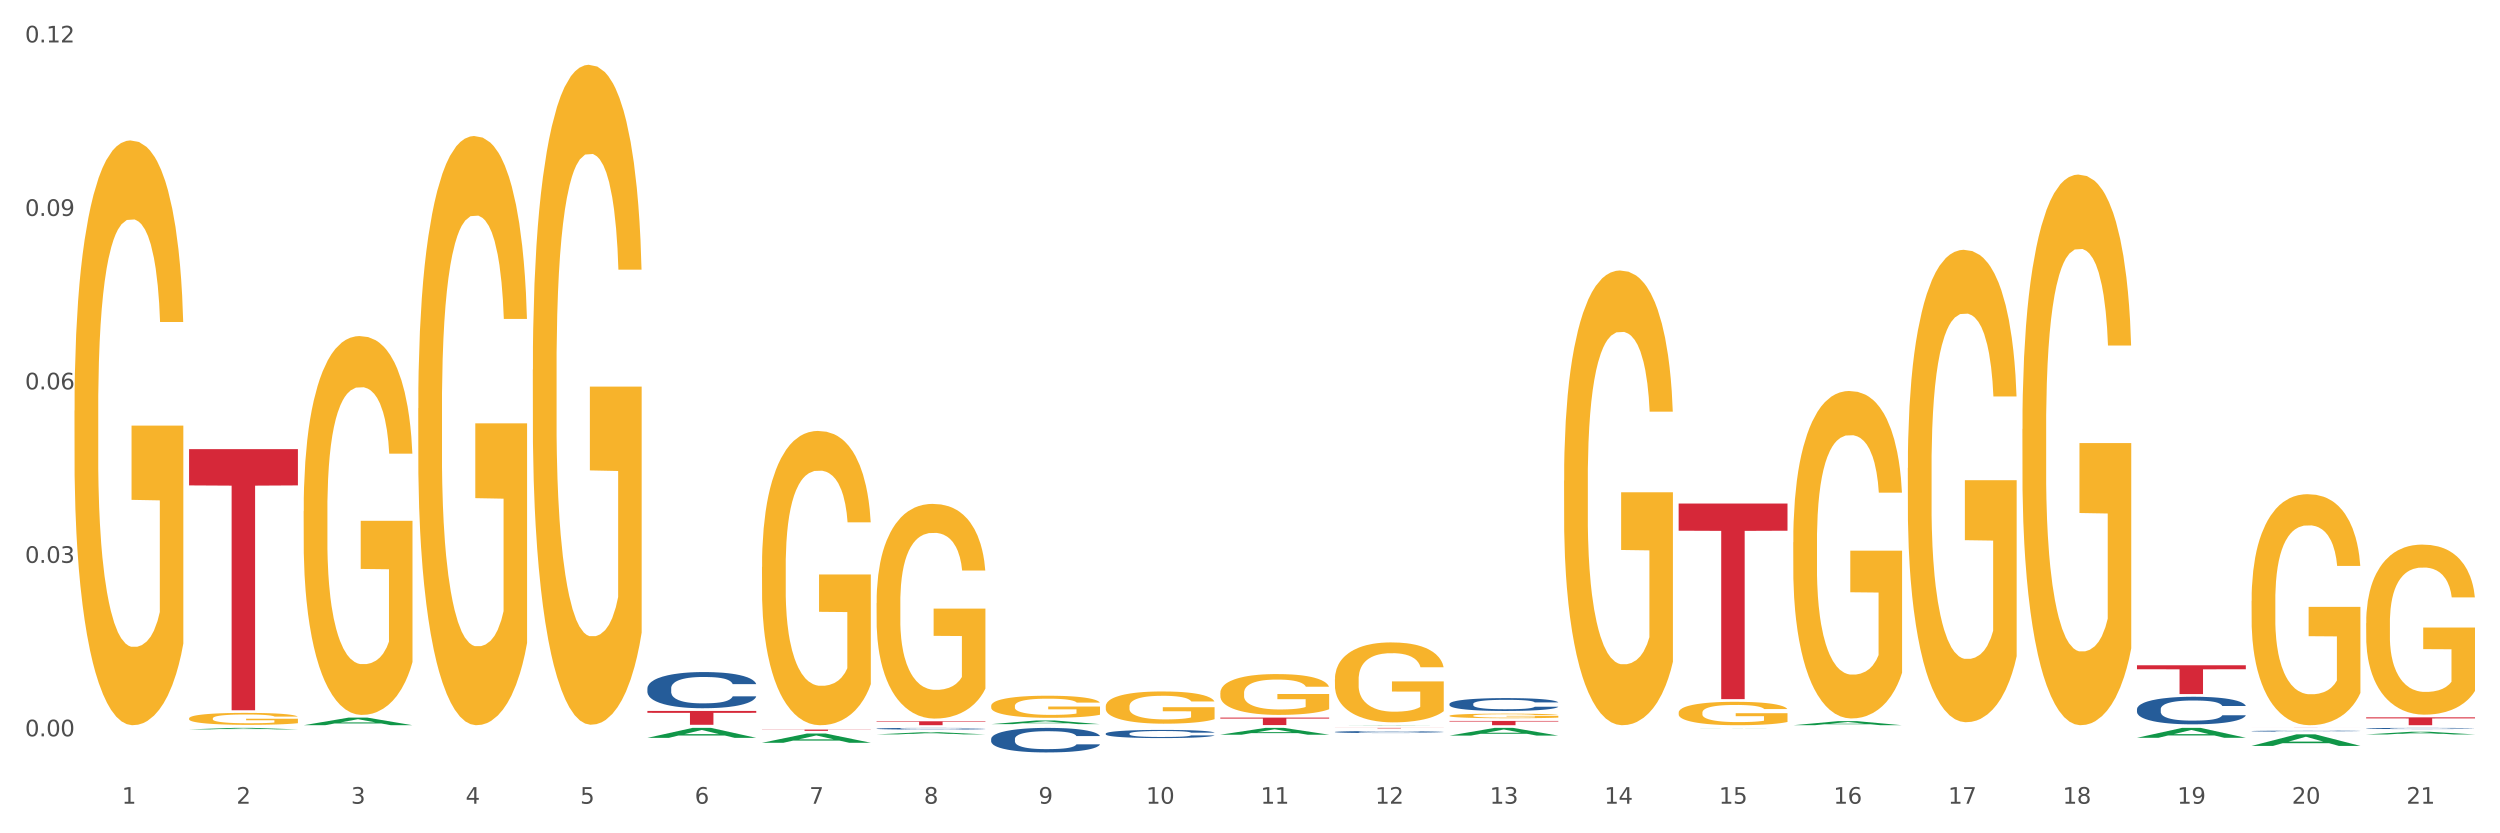 <?xml version="1.0" encoding="utf-8" standalone="no"?>
<!DOCTYPE svg PUBLIC "-//W3C//DTD SVG 1.1//EN"
  "http://www.w3.org/Graphics/SVG/1.1/DTD/svg11.dtd">
<svg xmlns:xlink="http://www.w3.org/1999/xlink" width="1080pt" height="360pt" viewBox="0 0 1080 360" xmlns="http://www.w3.org/2000/svg" version="1.1">
 <rect x="0" y="0" width="1080" height="360" fill="#333333" stroke="none"/>
 <defs>
  <style type="text/css">*{stroke-linejoin: round; stroke-linecap: butt}</style>
 </defs>
 <g id="figure_1">
  <g id="patch_1">
   <path d="M 0 360 
L 1080 360 
L 1080 0 
L 0 0 
z
" style="fill: #ffffff; stroke: #ffffff; stroke-linejoin: miter"/>
  </g>
  <g id="axes_1">
   <g id="matplotlib.axis_1">
    <g id="xtick_1">
     <g id="text_1">
      <!-- 1 -->
      <g style="fill: #4d4d4d" transform="translate(52.633 347.204) scale(0.096 -0.096)">
       <defs>
        <path id="DejaVuSans-31" d="M 794 531 
L 1825 531 
L 1825 4091 
L 703 3866 
L 703 4441 
L 1819 4666 
L 2450 4666 
L 2450 531 
L 3481 531 
L 3481 0 
L 794 0 
L 794 531 
z
" transform="scale(0.016)"/>
       </defs>
       <use xlink:href="#DejaVuSans-31"/>
      </g>
     </g>
    </g>
    <g id="xtick_2">
     <g id="text_2">
      <!-- 2 -->
      <g style="fill: #4d4d4d" transform="translate(102.133 347.204) scale(0.096 -0.096)">
       <defs>
        <path id="DejaVuSans-32" d="M 1228 531 
L 3431 531 
L 3431 0 
L 469 0 
L 469 531 
Q 828 903 1448 1529 
Q 2069 2156 2228 2338 
Q 2531 2678 2651 2914 
Q 2772 3150 2772 3378 
Q 2772 3750 2511 3984 
Q 2250 4219 1831 4219 
Q 1534 4219 1204 4116 
Q 875 4013 500 3803 
L 500 4441 
Q 881 4594 1212 4672 
Q 1544 4750 1819 4750 
Q 2544 4750 2975 4387 
Q 3406 4025 3406 3419 
Q 3406 3131 3298 2873 
Q 3191 2616 2906 2266 
Q 2828 2175 2409 1742 
Q 1991 1309 1228 531 
z
" transform="scale(0.016)"/>
       </defs>
       <use xlink:href="#DejaVuSans-32"/>
      </g>
     </g>
    </g>
    <g id="xtick_3">
     <g id="text_3">
      <!-- 3 -->
      <g style="fill: #4d4d4d" transform="translate(151.633 347.204) scale(0.096 -0.096)">
       <defs>
        <path id="DejaVuSans-33" d="M 2597 2516 
Q 3050 2419 3304 2112 
Q 3559 1806 3559 1356 
Q 3559 666 3084 287 
Q 2609 -91 1734 -91 
Q 1441 -91 1130 -33 
Q 819 25 488 141 
L 488 750 
Q 750 597 1062 519 
Q 1375 441 1716 441 
Q 2309 441 2620 675 
Q 2931 909 2931 1356 
Q 2931 1769 2642 2001 
Q 2353 2234 1838 2234 
L 1294 2234 
L 1294 2753 
L 1863 2753 
Q 2328 2753 2575 2939 
Q 2822 3125 2822 3475 
Q 2822 3834 2567 4026 
Q 2313 4219 1838 4219 
Q 1578 4219 1281 4162 
Q 984 4106 628 3988 
L 628 4550 
Q 988 4650 1302 4700 
Q 1616 4750 1894 4750 
Q 2613 4750 3031 4423 
Q 3450 4097 3450 3541 
Q 3450 3153 3228 2886 
Q 3006 2619 2597 2516 
z
" transform="scale(0.016)"/>
       </defs>
       <use xlink:href="#DejaVuSans-33"/>
      </g>
     </g>
    </g>
    <g id="xtick_4">
     <g id="text_4">
      <!-- 4 -->
      <g style="fill: #4d4d4d" transform="translate(201.133 347.204) scale(0.096 -0.096)">
       <defs>
        <path id="DejaVuSans-34" d="M 2419 4116 
L 825 1625 
L 2419 1625 
L 2419 4116 
z
M 2253 4666 
L 3047 4666 
L 3047 1625 
L 3713 1625 
L 3713 1100 
L 3047 1100 
L 3047 0 
L 2419 0 
L 2419 1100 
L 313 1100 
L 313 1709 
L 2253 4666 
z
" transform="scale(0.016)"/>
       </defs>
       <use xlink:href="#DejaVuSans-34"/>
      </g>
     </g>
    </g>
    <g id="xtick_5">
     <g id="text_5">
      <!-- 5 -->
      <g style="fill: #4d4d4d" transform="translate(250.633 347.204) scale(0.096 -0.096)">
       <defs>
        <path id="DejaVuSans-35" d="M 691 4666 
L 3169 4666 
L 3169 4134 
L 1269 4134 
L 1269 2991 
Q 1406 3038 1543 3061 
Q 1681 3084 1819 3084 
Q 2600 3084 3056 2656 
Q 3513 2228 3513 1497 
Q 3513 744 3044 326 
Q 2575 -91 1722 -91 
Q 1428 -91 1123 -41 
Q 819 9 494 109 
L 494 744 
Q 775 591 1075 516 
Q 1375 441 1709 441 
Q 2250 441 2565 725 
Q 2881 1009 2881 1497 
Q 2881 1984 2565 2268 
Q 2250 2553 1709 2553 
Q 1456 2553 1204 2497 
Q 953 2441 691 2322 
L 691 4666 
z
" transform="scale(0.016)"/>
       </defs>
       <use xlink:href="#DejaVuSans-35"/>
      </g>
     </g>
    </g>
    <g id="xtick_6">
     <g id="text_6">
      <!-- 6 -->
      <g style="fill: #4d4d4d" transform="translate(300.134 347.204) scale(0.096 -0.096)">
       <defs>
        <path id="DejaVuSans-36" d="M 2113 2584 
Q 1688 2584 1439 2293 
Q 1191 2003 1191 1497 
Q 1191 994 1439 701 
Q 1688 409 2113 409 
Q 2538 409 2786 701 
Q 3034 994 3034 1497 
Q 3034 2003 2786 2293 
Q 2538 2584 2113 2584 
z
M 3366 4563 
L 3366 3988 
Q 3128 4100 2886 4159 
Q 2644 4219 2406 4219 
Q 1781 4219 1451 3797 
Q 1122 3375 1075 2522 
Q 1259 2794 1537 2939 
Q 1816 3084 2150 3084 
Q 2853 3084 3261 2657 
Q 3669 2231 3669 1497 
Q 3669 778 3244 343 
Q 2819 -91 2113 -91 
Q 1303 -91 875 529 
Q 447 1150 447 2328 
Q 447 3434 972 4092 
Q 1497 4750 2381 4750 
Q 2619 4750 2861 4703 
Q 3103 4656 3366 4563 
z
" transform="scale(0.016)"/>
       </defs>
       <use xlink:href="#DejaVuSans-36"/>
      </g>
     </g>
    </g>
    <g id="xtick_7">
     <g id="text_7">
      <!-- 7 -->
      <g style="fill: #4d4d4d" transform="translate(349.634 347.204) scale(0.096 -0.096)">
       <defs>
        <path id="DejaVuSans-37" d="M 525 4666 
L 3525 4666 
L 3525 4397 
L 1831 0 
L 1172 0 
L 2766 4134 
L 525 4134 
L 525 4666 
z
" transform="scale(0.016)"/>
       </defs>
       <use xlink:href="#DejaVuSans-37"/>
      </g>
     </g>
    </g>
    <g id="xtick_8">
     <g id="text_8">
      <!-- 8 -->
      <g style="fill: #4d4d4d" transform="translate(399.134 347.204) scale(0.096 -0.096)">
       <defs>
        <path id="DejaVuSans-38" d="M 2034 2216 
Q 1584 2216 1326 1975 
Q 1069 1734 1069 1313 
Q 1069 891 1326 650 
Q 1584 409 2034 409 
Q 2484 409 2743 651 
Q 3003 894 3003 1313 
Q 3003 1734 2745 1975 
Q 2488 2216 2034 2216 
z
M 1403 2484 
Q 997 2584 770 2862 
Q 544 3141 544 3541 
Q 544 4100 942 4425 
Q 1341 4750 2034 4750 
Q 2731 4750 3128 4425 
Q 3525 4100 3525 3541 
Q 3525 3141 3298 2862 
Q 3072 2584 2669 2484 
Q 3125 2378 3379 2068 
Q 3634 1759 3634 1313 
Q 3634 634 3220 271 
Q 2806 -91 2034 -91 
Q 1263 -91 848 271 
Q 434 634 434 1313 
Q 434 1759 690 2068 
Q 947 2378 1403 2484 
z
M 1172 3481 
Q 1172 3119 1398 2916 
Q 1625 2713 2034 2713 
Q 2441 2713 2670 2916 
Q 2900 3119 2900 3481 
Q 2900 3844 2670 4047 
Q 2441 4250 2034 4250 
Q 1625 4250 1398 4047 
Q 1172 3844 1172 3481 
z
" transform="scale(0.016)"/>
       </defs>
       <use xlink:href="#DejaVuSans-38"/>
      </g>
     </g>
    </g>
    <g id="xtick_9">
     <g id="text_9">
      <!-- 9 -->
      <g style="fill: #4d4d4d" transform="translate(448.634 347.204) scale(0.096 -0.096)">
       <defs>
        <path id="DejaVuSans-39" d="M 703 97 
L 703 672 
Q 941 559 1184 500 
Q 1428 441 1663 441 
Q 2288 441 2617 861 
Q 2947 1281 2994 2138 
Q 2813 1869 2534 1725 
Q 2256 1581 1919 1581 
Q 1219 1581 811 2004 
Q 403 2428 403 3163 
Q 403 3881 828 4315 
Q 1253 4750 1959 4750 
Q 2769 4750 3195 4129 
Q 3622 3509 3622 2328 
Q 3622 1225 3098 567 
Q 2575 -91 1691 -91 
Q 1453 -91 1209 -44 
Q 966 3 703 97 
z
M 1959 2075 
Q 2384 2075 2632 2365 
Q 2881 2656 2881 3163 
Q 2881 3666 2632 3958 
Q 2384 4250 1959 4250 
Q 1534 4250 1286 3958 
Q 1038 3666 1038 3163 
Q 1038 2656 1286 2365 
Q 1534 2075 1959 2075 
z
" transform="scale(0.016)"/>
       </defs>
       <use xlink:href="#DejaVuSans-39"/>
      </g>
     </g>
    </g>
    <g id="xtick_10">
     <g id="text_10">
      <!-- 10 -->
      <g style="fill: #4d4d4d" transform="translate(495.079 347.204) scale(0.096 -0.096)">
       <defs>
        <path id="DejaVuSans-30" d="M 2034 4250 
Q 1547 4250 1301 3770 
Q 1056 3291 1056 2328 
Q 1056 1369 1301 889 
Q 1547 409 2034 409 
Q 2525 409 2770 889 
Q 3016 1369 3016 2328 
Q 3016 3291 2770 3770 
Q 2525 4250 2034 4250 
z
M 2034 4750 
Q 2819 4750 3233 4129 
Q 3647 3509 3647 2328 
Q 3647 1150 3233 529 
Q 2819 -91 2034 -91 
Q 1250 -91 836 529 
Q 422 1150 422 2328 
Q 422 3509 836 4129 
Q 1250 4750 2034 4750 
z
" transform="scale(0.016)"/>
       </defs>
       <use xlink:href="#DejaVuSans-31"/>
       <use xlink:href="#DejaVuSans-30" transform="translate(63.623 0)"/>
      </g>
     </g>
    </g>
    <g id="xtick_11">
     <g id="text_11">
      <!-- 11 -->
      <g style="fill: #4d4d4d" transform="translate(544.58 347.204) scale(0.096 -0.096)">
       <use xlink:href="#DejaVuSans-31"/>
       <use xlink:href="#DejaVuSans-31" transform="translate(63.623 0)"/>
      </g>
     </g>
    </g>
    <g id="xtick_12">
     <g id="text_12">
      <!-- 12 -->
      <g style="fill: #4d4d4d" transform="translate(594.08 347.204) scale(0.096 -0.096)">
       <use xlink:href="#DejaVuSans-31"/>
       <use xlink:href="#DejaVuSans-32" transform="translate(63.623 0)"/>
      </g>
     </g>
    </g>
    <g id="xtick_13">
     <g id="text_13">
      <!-- 13 -->
      <g style="fill: #4d4d4d" transform="translate(643.58 347.204) scale(0.096 -0.096)">
       <use xlink:href="#DejaVuSans-31"/>
       <use xlink:href="#DejaVuSans-33" transform="translate(63.623 0)"/>
      </g>
     </g>
    </g>
    <g id="xtick_14">
     <g id="text_14">
      <!-- 14 -->
      <g style="fill: #4d4d4d" transform="translate(693.08 347.204) scale(0.096 -0.096)">
       <use xlink:href="#DejaVuSans-31"/>
       <use xlink:href="#DejaVuSans-34" transform="translate(63.623 0)"/>
      </g>
     </g>
    </g>
    <g id="xtick_15">
     <g id="text_15">
      <!-- 15 -->
      <g style="fill: #4d4d4d" transform="translate(742.58 347.204) scale(0.096 -0.096)">
       <use xlink:href="#DejaVuSans-31"/>
       <use xlink:href="#DejaVuSans-35" transform="translate(63.623 0)"/>
      </g>
     </g>
    </g>
    <g id="xtick_16">
     <g id="text_16">
      <!-- 16 -->
      <g style="fill: #4d4d4d" transform="translate(792.08 347.204) scale(0.096 -0.096)">
       <use xlink:href="#DejaVuSans-31"/>
       <use xlink:href="#DejaVuSans-36" transform="translate(63.623 0)"/>
      </g>
     </g>
    </g>
    <g id="xtick_17">
     <g id="text_17">
      <!-- 17 -->
      <g style="fill: #4d4d4d" transform="translate(841.58 347.204) scale(0.096 -0.096)">
       <use xlink:href="#DejaVuSans-31"/>
       <use xlink:href="#DejaVuSans-37" transform="translate(63.623 0)"/>
      </g>
     </g>
    </g>
    <g id="xtick_18">
     <g id="text_18">
      <!-- 18 -->
      <g style="fill: #4d4d4d" transform="translate(891.08 347.204) scale(0.096 -0.096)">
       <use xlink:href="#DejaVuSans-31"/>
       <use xlink:href="#DejaVuSans-38" transform="translate(63.623 0)"/>
      </g>
     </g>
    </g>
    <g id="xtick_19">
     <g id="text_19">
      <!-- 19 -->
      <g style="fill: #4d4d4d" transform="translate(940.58 347.204) scale(0.096 -0.096)">
       <use xlink:href="#DejaVuSans-31"/>
       <use xlink:href="#DejaVuSans-39" transform="translate(63.623 0)"/>
      </g>
     </g>
    </g>
    <g id="xtick_20">
     <g id="text_20">
      <!-- 20 -->
      <g style="fill: #4d4d4d" transform="translate(990.08 347.204) scale(0.096 -0.096)">
       <use xlink:href="#DejaVuSans-32"/>
       <use xlink:href="#DejaVuSans-30" transform="translate(63.623 0)"/>
      </g>
     </g>
    </g>
    <g id="xtick_21">
     <g id="text_21">
      <!-- 21 -->
      <g style="fill: #4d4d4d" transform="translate(1039.58 347.204) scale(0.096 -0.096)">
       <use xlink:href="#DejaVuSans-32"/>
       <use xlink:href="#DejaVuSans-31" transform="translate(63.623 0)"/>
      </g>
     </g>
    </g>
    <g id="xtick_22"/>
    <g id="xtick_23"/>
    <g id="xtick_24"/>
    <g id="xtick_25"/>
    <g id="xtick_26"/>
    <g id="xtick_27"/>
    <g id="xtick_28"/>
    <g id="xtick_29"/>
    <g id="xtick_30"/>
    <g id="xtick_31"/>
    <g id="xtick_32"/>
    <g id="xtick_33"/>
    <g id="xtick_34"/>
    <g id="xtick_35"/>
    <g id="xtick_36"/>
    <g id="xtick_37"/>
    <g id="xtick_38"/>
    <g id="xtick_39"/>
    <g id="xtick_40"/>
    <g id="xtick_41"/>
   </g>
   <g id="matplotlib.axis_2">
    <g id="ytick_1">
     <g id="text_22">
      <!-- 0.00 -->
      <g style="fill: #4d4d4d" transform="translate(10.8 318.093) scale(0.096 -0.096)">
       <defs>
        <path id="DejaVuSans-2e" d="M 684 794 
L 1344 794 
L 1344 0 
L 684 0 
L 684 794 
z
" transform="scale(0.016)"/>
       </defs>
       <use xlink:href="#DejaVuSans-30"/>
       <use xlink:href="#DejaVuSans-2e" transform="translate(63.623 0)"/>
       <use xlink:href="#DejaVuSans-30" transform="translate(95.41 0)"/>
       <use xlink:href="#DejaVuSans-30" transform="translate(159.033 0)"/>
      </g>
     </g>
    </g>
    <g id="ytick_2">
     <g id="text_23">
      <!-- 0.03 -->
      <g style="fill: #4d4d4d" transform="translate(10.8 243.153) scale(0.096 -0.096)">
       <use xlink:href="#DejaVuSans-30"/>
       <use xlink:href="#DejaVuSans-2e" transform="translate(63.623 0)"/>
       <use xlink:href="#DejaVuSans-30" transform="translate(95.41 0)"/>
       <use xlink:href="#DejaVuSans-33" transform="translate(159.033 0)"/>
      </g>
     </g>
    </g>
    <g id="ytick_3">
     <g id="text_24">
      <!-- 0.06 -->
      <g style="fill: #4d4d4d" transform="translate(10.8 168.212) scale(0.096 -0.096)">
       <use xlink:href="#DejaVuSans-30"/>
       <use xlink:href="#DejaVuSans-2e" transform="translate(63.623 0)"/>
       <use xlink:href="#DejaVuSans-30" transform="translate(95.41 0)"/>
       <use xlink:href="#DejaVuSans-36" transform="translate(159.033 0)"/>
      </g>
     </g>
    </g>
    <g id="ytick_4">
     <g id="text_25">
      <!-- 0.09 -->
      <g style="fill: #4d4d4d" transform="translate(10.8 93.272) scale(0.096 -0.096)">
       <use xlink:href="#DejaVuSans-30"/>
       <use xlink:href="#DejaVuSans-2e" transform="translate(63.623 0)"/>
       <use xlink:href="#DejaVuSans-30" transform="translate(95.41 0)"/>
       <use xlink:href="#DejaVuSans-39" transform="translate(159.033 0)"/>
      </g>
     </g>
    </g>
    <g id="ytick_5">
     <g id="text_26">
      <!-- 0.12 -->
      <g style="fill: #4d4d4d" transform="translate(10.8 18.332) scale(0.096 -0.096)">
       <use xlink:href="#DejaVuSans-30"/>
       <use xlink:href="#DejaVuSans-2e" transform="translate(63.623 0)"/>
       <use xlink:href="#DejaVuSans-31" transform="translate(95.41 0)"/>
       <use xlink:href="#DejaVuSans-32" transform="translate(159.033 0)"/>
      </g>
     </g>
    </g>
    <g id="ytick_6"/>
    <g id="ytick_7"/>
    <g id="ytick_8"/>
    <g id="ytick_9"/>
   </g>
   <g id="PolyCollection_1">
    <path d="M 81.675 315.093 
L 81.723 315.093 
L 101.115 314.446 
L 109.163 314.446 
L 128.7 315.094 
L 119.392 315.094 
L 115.174 314.943 
L 95.152 314.943 
L 95.007 314.946 
L 90.935 315.094 
L 81.675 315.094 
L 81.675 315.093 
L 97.673 314.853 
L 112.653 314.853 
L 105.236 314.584 
L 105.139 314.583 
L 105.042 314.585 
L 97.625 314.853 
L 97.673 314.853 
L 81.675 315.093 
z
" clip-path="url(#p82a9ddd863)" style="fill: #109648"/>
    <path d="M 626.175 304.075 
L 626.231 304.07 
L 626.231 303.927 
L 626.397 303.734 
L 627.009 303.378 
L 627.787 303.109 
L 629.121 302.793 
L 629.844 302.661 
L 630.789 302.514 
L 632.734 302.274 
L 634.957 302.071 
L 636.514 301.959 
L 637.681 301.888 
L 640.294 301.761 
L 641.794 301.705 
L 643.351 301.659 
L 644.685 301.629 
L 646.908 301.593 
L 648.687 301.578 
L 650.744 301.573 
L 652.467 301.578 
L 654.746 301.598 
L 658.081 301.659 
L 659.359 301.695 
L 661.082 301.756 
L 662.861 301.837 
L 664.306 301.918 
L 665.974 302.035 
L 667.697 302.188 
L 669.365 302.381 
L 670.532 302.559 
L 671.477 302.747 
L 672.311 302.976 
L 672.922 303.226 
L 673.2 303.434 
L 663.028 303.434 
L 662.75 303.246 
L 662.194 303.042 
L 661.638 302.905 
L 661.027 302.793 
L 660.082 302.666 
L 659.248 302.585 
L 657.859 302.488 
L 656.58 302.427 
L 655.524 302.391 
L 654.245 302.361 
L 651.522 302.33 
L 649.576 302.33 
L 648.353 302.341 
L 646.853 302.366 
L 645.574 302.402 
L 644.073 302.463 
L 642.906 302.529 
L 641.739 302.615 
L 641.072 302.676 
L 640.071 302.788 
L 639.404 302.88 
L 638.515 303.037 
L 638.015 303.149 
L 637.125 303.439 
L 636.736 303.653 
L 636.569 303.8 
L 636.458 303.963 
L 636.458 304.756 
L 636.792 305.112 
L 637.07 305.265 
L 637.514 305.438 
L 638.348 305.662 
L 639.571 305.88 
L 640.849 306.038 
L 641.906 306.135 
L 642.906 306.206 
L 643.907 306.262 
L 645.13 306.313 
L 646.13 306.343 
L 647.631 306.374 
L 649.41 306.389 
L 650.799 306.389 
L 653.634 306.364 
L 654.913 306.338 
L 656.135 306.303 
L 657.469 306.247 
L 658.526 306.186 
L 659.137 306.14 
L 660.138 306.043 
L 660.916 305.941 
L 661.583 305.824 
L 662.027 305.723 
L 662.528 305.57 
L 662.917 305.397 
L 663.028 305.306 
L 673.2 305.306 
L 672.978 305.489 
L 672.589 305.667 
L 671.81 305.906 
L 671.199 306.043 
L 670.254 306.211 
L 669.253 306.353 
L 667.864 306.511 
L 666.585 306.628 
L 665.251 306.73 
L 663.806 306.821 
L 661.194 306.948 
L 660.249 306.984 
L 658.248 307.045 
L 656.691 307.081 
L 654.412 307.116 
L 652.078 307.137 
L 649.632 307.142 
L 647.464 307.132 
L 645.074 307.101 
L 643.573 307.071 
L 641.906 307.025 
L 639.96 306.954 
L 638.126 306.867 
L 636.403 306.765 
L 634.791 306.648 
L 633.29 306.516 
L 631.344 306.297 
L 629.899 306.084 
L 628.843 305.886 
L 628.12 305.718 
L 627.398 305.504 
L 627.009 305.357 
L 626.397 305.001 
L 626.175 304.67 
L 626.175 304.075 
z
" clip-path="url(#p82a9ddd863)" style="fill: #255c99"/>
    <path d="M 576.675 316.201 
L 576.731 316.2 
L 576.731 316.177 
L 576.897 316.147 
L 577.509 316.09 
L 578.287 316.048 
L 579.621 315.998 
L 580.344 315.977 
L 581.289 315.953 
L 583.234 315.915 
L 585.457 315.883 
L 587.014 315.865 
L 588.181 315.854 
L 590.794 315.834 
L 592.294 315.825 
L 593.851 315.818 
L 595.185 315.813 
L 597.408 315.807 
L 599.187 315.805 
L 601.244 315.804 
L 602.967 315.805 
L 605.246 315.808 
L 608.581 315.818 
L 609.859 315.823 
L 611.582 315.833 
L 613.361 315.846 
L 614.806 315.859 
L 616.474 315.877 
L 618.197 315.902 
L 619.865 315.932 
L 621.032 315.96 
L 621.977 315.99 
L 622.811 316.027 
L 623.422 316.066 
L 623.7 316.099 
L 613.528 316.099 
L 613.25 316.069 
L 612.694 316.037 
L 612.138 316.015 
L 611.527 315.998 
L 610.582 315.977 
L 609.748 315.964 
L 608.359 315.949 
L 607.08 315.939 
L 606.024 315.934 
L 604.745 315.929 
L 602.022 315.924 
L 600.076 315.924 
L 598.853 315.926 
L 597.353 315.93 
L 596.074 315.935 
L 594.573 315.945 
L 593.406 315.956 
L 592.239 315.969 
L 591.572 315.979 
L 590.571 315.997 
L 589.904 316.011 
L 589.015 316.036 
L 588.515 316.054 
L 587.625 316.1 
L 587.236 316.134 
L 587.069 316.157 
L 586.958 316.183 
L 586.958 316.309 
L 587.292 316.365 
L 587.57 316.39 
L 588.014 316.417 
L 588.848 316.452 
L 590.071 316.487 
L 591.349 316.512 
L 592.406 316.527 
L 593.406 316.539 
L 594.407 316.548 
L 595.63 316.556 
L 596.63 316.56 
L 598.131 316.565 
L 599.91 316.568 
L 601.299 316.568 
L 604.134 316.564 
L 605.413 316.56 
L 606.635 316.554 
L 607.969 316.545 
L 609.026 316.535 
L 609.637 316.528 
L 610.638 316.513 
L 611.416 316.497 
L 612.083 316.478 
L 612.527 316.462 
L 613.028 316.438 
L 613.417 316.41 
L 613.528 316.396 
L 623.7 316.396 
L 623.478 316.425 
L 623.089 316.453 
L 622.31 316.491 
L 621.699 316.513 
L 620.754 316.54 
L 619.753 316.562 
L 618.364 316.587 
L 617.085 316.606 
L 615.751 316.622 
L 614.306 316.636 
L 611.694 316.656 
L 610.749 316.662 
L 608.748 316.672 
L 607.191 316.677 
L 604.912 316.683 
L 602.578 316.686 
L 600.132 316.687 
L 597.964 316.686 
L 595.574 316.681 
L 594.073 316.676 
L 592.406 316.669 
L 590.46 316.657 
L 588.626 316.644 
L 586.903 316.627 
L 585.291 316.609 
L 583.79 316.588 
L 581.844 316.553 
L 580.399 316.519 
L 579.343 316.488 
L 578.62 316.461 
L 577.898 316.427 
L 577.509 316.404 
L 576.897 316.348 
L 576.675 316.295 
L 576.675 316.201 
z
" clip-path="url(#p82a9ddd863)" style="fill: #255c99"/>
    <path d="M 477.675 316.907 
L 477.731 316.904 
L 477.731 316.814 
L 477.897 316.691 
L 478.509 316.465 
L 479.287 316.294 
L 480.621 316.094 
L 481.344 316.01 
L 482.289 315.917 
L 484.234 315.765 
L 486.457 315.636 
L 488.014 315.565 
L 489.181 315.52 
L 491.794 315.439 
L 493.294 315.404 
L 494.851 315.375 
L 496.185 315.355 
L 498.408 315.333 
L 500.187 315.323 
L 502.244 315.32 
L 503.967 315.323 
L 506.246 315.336 
L 509.581 315.375 
L 510.859 315.397 
L 512.582 315.436 
L 514.361 315.488 
L 515.806 315.539 
L 517.474 315.613 
L 519.197 315.71 
L 520.865 315.833 
L 522.032 315.946 
L 522.977 316.065 
L 523.811 316.21 
L 524.422 316.368 
L 524.7 316.501 
L 514.528 316.501 
L 514.25 316.381 
L 513.694 316.252 
L 513.138 316.165 
L 512.527 316.094 
L 511.582 316.013 
L 510.748 315.962 
L 509.359 315.901 
L 508.08 315.862 
L 507.024 315.839 
L 505.745 315.82 
L 503.022 315.8 
L 501.076 315.8 
L 499.853 315.807 
L 498.353 315.823 
L 497.074 315.846 
L 495.573 315.884 
L 494.406 315.926 
L 493.239 315.981 
L 492.572 316.02 
L 491.571 316.091 
L 490.904 316.149 
L 490.015 316.249 
L 489.515 316.32 
L 488.625 316.504 
L 488.236 316.639 
L 488.069 316.733 
L 487.958 316.836 
L 487.958 317.34 
L 488.292 317.565 
L 488.57 317.662 
L 489.014 317.772 
L 489.848 317.914 
L 491.071 318.053 
L 492.349 318.153 
L 493.406 318.214 
L 494.406 318.259 
L 495.407 318.295 
L 496.63 318.327 
L 497.63 318.346 
L 499.131 318.366 
L 500.91 318.375 
L 502.299 318.375 
L 505.134 318.359 
L 506.413 318.343 
L 507.635 318.321 
L 508.969 318.285 
L 510.026 318.246 
L 510.637 318.217 
L 511.637 318.156 
L 512.416 318.091 
L 513.083 318.017 
L 513.527 317.953 
L 514.028 317.856 
L 514.417 317.746 
L 514.528 317.688 
L 524.7 317.688 
L 524.478 317.804 
L 524.089 317.917 
L 523.31 318.069 
L 522.699 318.156 
L 521.754 318.262 
L 520.753 318.353 
L 519.364 318.453 
L 518.085 318.527 
L 516.751 318.592 
L 515.306 318.65 
L 512.694 318.73 
L 511.749 318.753 
L 509.748 318.792 
L 508.191 318.814 
L 505.912 318.837 
L 503.578 318.85 
L 501.132 318.853 
L 498.964 318.846 
L 496.574 318.827 
L 495.073 318.808 
L 493.406 318.779 
L 491.46 318.734 
L 489.626 318.679 
L 487.903 318.614 
L 486.291 318.54 
L 484.79 318.456 
L 482.844 318.317 
L 481.399 318.182 
L 480.343 318.056 
L 479.62 317.949 
L 478.898 317.814 
L 478.509 317.72 
L 477.897 317.495 
L 477.675 317.285 
L 477.675 316.907 
z
" clip-path="url(#p82a9ddd863)" style="fill: #255c99"/>
    <path d="M 428.175 319.213 
L 428.231 319.203 
L 428.231 318.932 
L 428.397 318.563 
L 429.009 317.885 
L 429.787 317.372 
L 431.121 316.771 
L 431.844 316.519 
L 432.789 316.238 
L 434.734 315.783 
L 436.957 315.395 
L 438.514 315.182 
L 439.681 315.046 
L 442.294 314.804 
L 443.794 314.698 
L 445.351 314.61 
L 446.685 314.552 
L 448.908 314.484 
L 450.687 314.455 
L 452.744 314.446 
L 454.467 314.455 
L 456.746 314.494 
L 460.081 314.61 
L 461.359 314.678 
L 463.082 314.794 
L 464.861 314.949 
L 466.306 315.104 
L 467.974 315.327 
L 469.697 315.618 
L 471.365 315.986 
L 472.532 316.325 
L 473.477 316.684 
L 474.311 317.12 
L 474.922 317.594 
L 475.2 317.992 
L 465.028 317.992 
L 464.75 317.633 
L 464.194 317.246 
L 463.638 316.984 
L 463.027 316.771 
L 462.082 316.529 
L 461.248 316.374 
L 459.859 316.19 
L 458.58 316.073 
L 457.524 316.006 
L 456.245 315.947 
L 453.522 315.889 
L 451.576 315.889 
L 450.353 315.909 
L 448.853 315.957 
L 447.574 316.025 
L 446.073 316.141 
L 444.906 316.267 
L 443.739 316.432 
L 443.072 316.548 
L 442.071 316.761 
L 441.404 316.936 
L 440.515 317.236 
L 440.015 317.449 
L 439.125 318.001 
L 438.736 318.408 
L 438.569 318.689 
L 438.458 318.999 
L 438.458 320.511 
L 438.792 321.189 
L 439.07 321.48 
L 439.514 321.809 
L 440.348 322.235 
L 441.571 322.652 
L 442.849 322.952 
L 443.906 323.137 
L 444.906 323.272 
L 445.907 323.379 
L 447.13 323.476 
L 448.13 323.534 
L 449.631 323.592 
L 451.41 323.621 
L 452.799 323.621 
L 455.634 323.573 
L 456.913 323.524 
L 458.135 323.456 
L 459.469 323.35 
L 460.526 323.233 
L 461.137 323.146 
L 462.137 322.962 
L 462.916 322.768 
L 463.583 322.545 
L 464.027 322.352 
L 464.528 322.061 
L 464.917 321.732 
L 465.028 321.557 
L 475.2 321.557 
L 474.978 321.906 
L 474.589 322.245 
L 473.81 322.701 
L 473.199 322.962 
L 472.254 323.282 
L 471.253 323.553 
L 469.864 323.853 
L 468.585 324.076 
L 467.251 324.27 
L 465.806 324.445 
L 463.194 324.687 
L 462.249 324.755 
L 460.248 324.871 
L 458.691 324.939 
L 456.412 325.006 
L 454.078 325.045 
L 451.632 325.055 
L 449.464 325.036 
L 447.074 324.977 
L 445.573 324.919 
L 443.906 324.832 
L 441.96 324.696 
L 440.126 324.532 
L 438.403 324.338 
L 436.791 324.115 
L 435.29 323.863 
L 433.344 323.447 
L 431.899 323.04 
L 430.843 322.662 
L 430.12 322.342 
L 429.398 321.935 
L 429.009 321.654 
L 428.397 320.976 
L 428.175 320.346 
L 428.175 319.213 
z
" clip-path="url(#p82a9ddd863)" style="fill: #255c99"/>
    <path d="M 378.675 314.775 
L 378.731 314.774 
L 378.731 314.755 
L 378.897 314.73 
L 379.509 314.683 
L 380.287 314.648 
L 381.621 314.606 
L 382.344 314.589 
L 383.289 314.569 
L 385.234 314.538 
L 387.457 314.511 
L 389.014 314.496 
L 390.181 314.487 
L 392.794 314.47 
L 394.294 314.463 
L 395.851 314.457 
L 397.185 314.453 
L 399.408 314.448 
L 401.187 314.446 
L 403.244 314.446 
L 404.967 314.446 
L 407.246 314.449 
L 410.581 314.457 
L 411.859 314.462 
L 413.582 314.47 
L 415.361 314.48 
L 416.806 314.491 
L 418.474 314.506 
L 420.197 314.527 
L 421.865 314.552 
L 423.032 314.575 
L 423.977 314.6 
L 424.811 314.63 
L 425.422 314.663 
L 425.7 314.69 
L 415.528 314.69 
L 415.25 314.666 
L 414.694 314.639 
L 414.138 314.621 
L 413.527 314.606 
L 412.582 314.589 
L 411.748 314.579 
L 410.359 314.566 
L 409.08 314.558 
L 408.024 314.553 
L 406.745 314.549 
L 404.022 314.545 
L 402.076 314.545 
L 400.853 314.547 
L 399.353 314.55 
L 398.074 314.555 
L 396.573 314.563 
L 395.406 314.571 
L 394.239 314.583 
L 393.572 314.591 
L 392.571 314.605 
L 391.904 314.617 
L 391.015 314.638 
L 390.515 314.653 
L 389.625 314.691 
L 389.236 314.719 
L 389.069 314.739 
L 388.958 314.76 
L 388.958 314.864 
L 389.292 314.911 
L 389.57 314.931 
L 390.014 314.954 
L 390.848 314.983 
L 392.071 315.012 
L 393.349 315.033 
L 394.406 315.046 
L 395.406 315.055 
L 396.407 315.062 
L 397.63 315.069 
L 398.63 315.073 
L 400.131 315.077 
L 401.91 315.079 
L 403.299 315.079 
L 406.134 315.076 
L 407.413 315.072 
L 408.635 315.068 
L 409.969 315.06 
L 411.026 315.052 
L 411.637 315.046 
L 412.637 315.034 
L 413.416 315.02 
L 414.083 315.005 
L 414.527 314.991 
L 415.028 314.971 
L 415.417 314.949 
L 415.528 314.937 
L 425.7 314.937 
L 425.478 314.961 
L 425.089 314.984 
L 424.31 315.015 
L 423.699 315.034 
L 422.754 315.056 
L 421.753 315.074 
L 420.364 315.095 
L 419.085 315.11 
L 417.751 315.124 
L 416.306 315.136 
L 413.694 315.153 
L 412.749 315.157 
L 410.748 315.165 
L 409.191 315.17 
L 406.912 315.175 
L 404.578 315.177 
L 402.132 315.178 
L 399.964 315.177 
L 397.574 315.173 
L 396.073 315.169 
L 394.406 315.163 
L 392.46 315.153 
L 390.626 315.142 
L 388.903 315.128 
L 387.291 315.113 
L 385.79 315.096 
L 383.844 315.067 
L 382.399 315.039 
L 381.343 315.013 
L 380.62 314.991 
L 379.898 314.963 
L 379.509 314.943 
L 378.897 314.896 
L 378.675 314.853 
L 378.675 314.775 
z
" clip-path="url(#p82a9ddd863)" style="fill: #255c99"/>
    <path d="M 279.675 297.352 
L 279.731 297.338 
L 279.731 296.938 
L 279.897 296.396 
L 280.509 295.396 
L 281.287 294.639 
L 282.621 293.754 
L 283.344 293.383 
L 284.289 292.969 
L 286.234 292.298 
L 288.457 291.727 
L 290.014 291.412 
L 291.181 291.212 
L 293.794 290.856 
L 295.294 290.698 
L 296.851 290.57 
L 298.185 290.484 
L 300.408 290.384 
L 302.187 290.341 
L 304.244 290.327 
L 305.967 290.341 
L 308.246 290.399 
L 311.581 290.57 
L 312.859 290.67 
L 314.582 290.841 
L 316.361 291.07 
L 317.806 291.298 
L 319.474 291.627 
L 321.197 292.055 
L 322.865 292.598 
L 324.032 293.097 
L 324.977 293.626 
L 325.811 294.268 
L 326.422 294.968 
L 326.7 295.553 
L 316.528 295.553 
L 316.25 295.025 
L 315.694 294.454 
L 315.138 294.068 
L 314.527 293.754 
L 313.582 293.397 
L 312.748 293.169 
L 311.359 292.897 
L 310.08 292.726 
L 309.024 292.626 
L 307.745 292.54 
L 305.022 292.455 
L 303.076 292.455 
L 301.853 292.483 
L 300.353 292.555 
L 299.074 292.655 
L 297.573 292.826 
L 296.406 293.012 
L 295.239 293.254 
L 294.572 293.426 
L 293.571 293.74 
L 292.904 293.997 
L 292.015 294.44 
L 291.515 294.754 
L 290.625 295.568 
L 290.236 296.167 
L 290.069 296.581 
L 289.958 297.038 
L 289.958 299.266 
L 290.292 300.265 
L 290.57 300.694 
L 291.014 301.179 
L 291.848 301.807 
L 293.071 302.421 
L 294.349 302.864 
L 295.406 303.135 
L 296.406 303.335 
L 297.407 303.492 
L 298.63 303.635 
L 299.63 303.721 
L 301.131 303.807 
L 302.91 303.849 
L 304.299 303.849 
L 307.134 303.778 
L 308.413 303.707 
L 309.635 303.607 
L 310.969 303.45 
L 312.026 303.278 
L 312.637 303.15 
L 313.637 302.878 
L 314.416 302.593 
L 315.083 302.264 
L 315.527 301.979 
L 316.028 301.55 
L 316.417 301.065 
L 316.528 300.808 
L 326.7 300.808 
L 326.478 301.322 
L 326.089 301.822 
L 325.31 302.493 
L 324.699 302.878 
L 323.754 303.35 
L 322.753 303.749 
L 321.364 304.192 
L 320.085 304.52 
L 318.751 304.806 
L 317.306 305.063 
L 314.694 305.42 
L 313.749 305.52 
L 311.748 305.691 
L 310.191 305.791 
L 307.912 305.891 
L 305.578 305.948 
L 303.132 305.963 
L 300.964 305.934 
L 298.574 305.848 
L 297.073 305.763 
L 295.406 305.634 
L 293.46 305.434 
L 291.626 305.192 
L 289.903 304.906 
L 288.291 304.578 
L 286.79 304.206 
L 284.844 303.592 
L 283.399 302.993 
L 282.343 302.436 
L 281.62 301.965 
L 280.898 301.365 
L 280.509 300.951 
L 279.897 299.951 
L 279.675 299.023 
L 279.675 297.352 
z
" clip-path="url(#p82a9ddd863)" style="fill: #255c99"/>
    <path d="M 81.675 310.356 
L 81.731 310.352 
L 81.731 310.182 
L 81.842 310.035 
L 82.397 309.681 
L 83.23 309.388 
L 83.84 309.233 
L 84.451 309.105 
L 85.173 308.978 
L 86.061 308.846 
L 87.671 308.652 
L 88.67 308.553 
L 89.892 308.449 
L 92.113 308.298 
L 93.723 308.213 
L 95.388 308.142 
L 98.109 308.057 
L 99.885 308.019 
L 101.773 307.991 
L 104.049 307.972 
L 105.77 307.967 
L 109.546 307.982 
L 112.766 308.024 
L 114.32 308.057 
L 116.319 308.114 
L 117.374 308.152 
L 119.095 308.227 
L 120.872 308.326 
L 122.093 308.411 
L 123.925 308.572 
L 125.313 308.732 
L 126.59 308.931 
L 127.256 309.067 
L 127.756 309.195 
L 128.2 309.341 
L 128.644 309.573 
L 118.651 309.573 
L 118.262 309.407 
L 117.652 309.252 
L 116.763 309.1 
L 115.986 309.006 
L 114.654 308.888 
L 113.432 308.812 
L 112.155 308.756 
L 110.601 308.709 
L 109.379 308.685 
L 107.658 308.666 
L 104.271 308.671 
L 101.995 308.709 
L 100.441 308.756 
L 99.441 308.798 
L 98.553 308.846 
L 97.554 308.912 
L 96.388 309.011 
L 95.555 309.1 
L 94.722 309.214 
L 94.056 309.327 
L 93.445 309.459 
L 92.945 309.601 
L 92.557 309.747 
L 92.224 309.927 
L 91.946 310.224 
L 91.946 310.871 
L 92.057 311.017 
L 92.335 311.211 
L 92.668 311.357 
L 93.223 311.532 
L 93.723 311.65 
L 94.667 311.82 
L 95.721 311.962 
L 96.554 312.051 
L 97.387 312.127 
L 98.831 312.231 
L 100.441 312.316 
L 101.829 312.368 
L 103.716 312.415 
L 104.993 312.434 
L 106.104 312.443 
L 108.824 312.443 
L 110.767 312.429 
L 112.932 312.396 
L 114.598 312.353 
L 115.986 312.301 
L 117.541 312.216 
L 118.54 312.136 
L 118.54 311.149 
L 106.326 311.145 
L 106.326 310.488 
L 128.7 310.488 
L 128.7 312.415 
L 127.756 312.514 
L 126.701 312.604 
L 125.591 312.684 
L 123.925 312.783 
L 121.927 312.877 
L 120.15 312.944 
L 118.262 313 
L 116.042 313.052 
L 113.155 313.099 
L 111.378 313.118 
L 109.157 313.132 
L 106.548 313.137 
L 104.271 313.128 
L 102.051 313.104 
L 99.719 313.062 
L 97.443 313 
L 95.721 312.939 
L 94 312.863 
L 92.168 312.764 
L 90.725 312.67 
L 89.614 312.585 
L 88.393 312.476 
L 87.06 312.334 
L 86.061 312.207 
L 85.173 312.075 
L 84.229 311.905 
L 83.563 311.758 
L 82.896 311.574 
L 82.508 311.437 
L 82.064 311.225 
L 81.731 310.928 
L 81.675 310.356 
z
" clip-path="url(#p82a9ddd863)" style="fill: #f7b32b"/>
    <path d="M 923.175 306.353 
L 923.231 306.342 
L 923.231 306.037 
L 923.397 305.623 
L 924.009 304.861 
L 924.787 304.284 
L 926.121 303.609 
L 926.844 303.326 
L 927.789 303.011 
L 929.734 302.499 
L 931.957 302.064 
L 933.514 301.824 
L 934.681 301.672 
L 937.294 301.4 
L 938.794 301.28 
L 940.351 301.182 
L 941.685 301.117 
L 943.908 301.04 
L 945.687 301.008 
L 947.744 300.997 
L 949.467 301.008 
L 951.746 301.051 
L 955.081 301.182 
L 956.359 301.258 
L 958.082 301.389 
L 959.861 301.563 
L 961.306 301.737 
L 962.974 301.987 
L 964.697 302.314 
L 966.365 302.728 
L 967.532 303.109 
L 968.477 303.512 
L 969.311 304.001 
L 969.922 304.535 
L 970.2 304.981 
L 960.028 304.981 
L 959.75 304.578 
L 959.194 304.143 
L 958.638 303.849 
L 958.027 303.609 
L 957.082 303.337 
L 956.248 303.163 
L 954.859 302.956 
L 953.58 302.826 
L 952.524 302.749 
L 951.245 302.684 
L 948.522 302.619 
L 946.576 302.619 
L 945.353 302.641 
L 943.853 302.695 
L 942.574 302.771 
L 941.073 302.902 
L 939.906 303.043 
L 938.739 303.228 
L 938.072 303.359 
L 937.071 303.599 
L 936.404 303.795 
L 935.515 304.132 
L 935.015 304.372 
L 934.125 304.992 
L 933.736 305.449 
L 933.569 305.765 
L 933.458 306.113 
L 933.458 307.811 
L 933.792 308.574 
L 934.07 308.9 
L 934.514 309.27 
L 935.348 309.749 
L 936.571 310.217 
L 937.849 310.555 
L 938.906 310.762 
L 939.906 310.914 
L 940.907 311.034 
L 942.13 311.143 
L 943.13 311.208 
L 944.631 311.273 
L 946.41 311.306 
L 947.799 311.306 
L 950.634 311.251 
L 951.913 311.197 
L 953.135 311.121 
L 954.469 311.001 
L 955.526 310.87 
L 956.137 310.772 
L 957.138 310.566 
L 957.916 310.348 
L 958.583 310.098 
L 959.027 309.88 
L 959.528 309.553 
L 959.917 309.183 
L 960.028 308.987 
L 970.2 308.987 
L 969.978 309.379 
L 969.589 309.76 
L 968.81 310.272 
L 968.199 310.566 
L 967.254 310.925 
L 966.253 311.23 
L 964.864 311.567 
L 963.585 311.818 
L 962.251 312.035 
L 960.806 312.231 
L 958.194 312.503 
L 957.249 312.58 
L 955.248 312.71 
L 953.691 312.786 
L 951.412 312.863 
L 949.078 312.906 
L 946.632 312.917 
L 944.464 312.895 
L 942.074 312.83 
L 940.573 312.765 
L 938.906 312.667 
L 936.96 312.514 
L 935.126 312.329 
L 933.403 312.111 
L 931.791 311.861 
L 930.29 311.578 
L 928.344 311.11 
L 926.899 310.653 
L 925.843 310.228 
L 925.12 309.869 
L 924.398 309.412 
L 924.009 309.096 
L 923.397 308.334 
L 923.175 307.626 
L 923.175 306.353 
z
" clip-path="url(#p82a9ddd863)" style="fill: #255c99"/>
    <path d="M 81.675 194.018 
L 128.7 194.018 
L 128.7 209.694 
L 110.202 209.8 
L 110.202 306.822 
L 100.062 306.822 
L 100.062 209.8 
L 81.675 209.694 
L 81.675 194.123 
L 81.675 194.018 
z
" clip-path="url(#p82a9ddd863)" style="fill: #d62839"/>
    <path d="M 329.175 315.17 
L 376.2 315.17 
L 376.2 315.249 
L 357.702 315.249 
L 357.702 315.735 
L 347.562 315.735 
L 347.562 315.249 
L 329.175 315.249 
L 329.175 315.171 
L 329.175 315.17 
z
" clip-path="url(#p82a9ddd863)" style="fill: #d62839"/>
    <path d="M 378.675 311.583 
L 425.7 311.583 
L 425.7 311.822 
L 407.202 311.823 
L 407.202 313.3 
L 397.062 313.3 
L 397.062 311.823 
L 378.675 311.822 
L 378.675 311.585 
L 378.675 311.583 
z
" clip-path="url(#p82a9ddd863)" style="fill: #d62839"/>
    <path d="M 527.175 309.991 
L 574.2 309.991 
L 574.2 310.441 
L 555.702 310.444 
L 555.702 313.231 
L 545.562 313.231 
L 545.562 310.444 
L 527.175 310.441 
L 527.175 309.994 
L 527.175 309.991 
z
" clip-path="url(#p82a9ddd863)" style="fill: #d62839"/>
    <path d="M 576.675 314.446 
L 623.7 314.446 
L 623.7 314.475 
L 605.202 314.475 
L 605.202 314.658 
L 595.062 314.658 
L 595.062 314.475 
L 576.675 314.475 
L 576.675 314.446 
L 576.675 314.446 
z
" clip-path="url(#p82a9ddd863)" style="fill: #d62839"/>
    <path d="M 626.175 311.432 
L 673.2 311.432 
L 673.2 311.692 
L 654.702 311.693 
L 654.702 313.3 
L 644.562 313.3 
L 644.562 311.693 
L 626.175 311.692 
L 626.175 311.434 
L 626.175 311.432 
z
" clip-path="url(#p82a9ddd863)" style="fill: #d62839"/>
    <path d="M 725.175 217.517 
L 772.2 217.517 
L 772.2 229.262 
L 753.702 229.341 
L 753.702 302.031 
L 743.562 302.031 
L 743.562 229.341 
L 725.175 229.262 
L 725.175 217.596 
L 725.175 217.517 
z
" clip-path="url(#p82a9ddd863)" style="fill: #d62839"/>
    <path d="M 923.175 287.4 
L 970.2 287.4 
L 970.2 289.13 
L 951.702 289.142 
L 951.702 299.851 
L 941.562 299.851 
L 941.562 289.142 
L 923.175 289.13 
L 923.175 287.411 
L 923.175 287.4 
z
" clip-path="url(#p82a9ddd863)" style="fill: #d62839"/>
    <path d="M 279.675 307.109 
L 326.7 307.109 
L 326.7 307.944 
L 308.202 307.949 
L 308.202 313.118 
L 298.062 313.118 
L 298.062 307.949 
L 279.675 307.944 
L 279.675 307.114 
L 279.675 307.109 
z
" clip-path="url(#p82a9ddd863)" style="fill: #d62839"/>
    <path d="M 972.675 314.446 
L 1019.7 314.446 
L 1019.7 314.451 
L 1001.202 314.451 
L 1001.202 314.488 
L 991.062 314.488 
L 991.062 314.451 
L 972.675 314.451 
L 972.675 314.446 
L 972.675 314.446 
z
" clip-path="url(#p82a9ddd863)" style="fill: #d62839"/>
    <path d="M 972.675 315.833 
L 972.731 315.833 
L 972.731 315.822 
L 972.897 315.806 
L 973.509 315.778 
L 974.287 315.756 
L 975.621 315.731 
L 976.344 315.72 
L 977.289 315.709 
L 979.234 315.69 
L 981.457 315.673 
L 983.014 315.664 
L 984.181 315.659 
L 986.794 315.649 
L 988.294 315.644 
L 989.851 315.64 
L 991.185 315.638 
L 993.408 315.635 
L 995.187 315.634 
L 997.244 315.634 
L 998.967 315.634 
L 1001.246 315.636 
L 1004.581 315.64 
L 1005.859 315.643 
L 1007.582 315.648 
L 1009.361 315.655 
L 1010.806 315.661 
L 1012.474 315.671 
L 1014.197 315.683 
L 1015.865 315.698 
L 1017.032 315.712 
L 1017.977 315.727 
L 1018.811 315.746 
L 1019.422 315.766 
L 1019.7 315.782 
L 1009.528 315.782 
L 1009.25 315.767 
L 1008.694 315.751 
L 1008.138 315.74 
L 1007.527 315.731 
L 1006.582 315.721 
L 1005.748 315.714 
L 1004.359 315.707 
L 1003.08 315.702 
L 1002.024 315.699 
L 1000.745 315.697 
L 998.022 315.694 
L 996.076 315.694 
L 994.853 315.695 
L 993.353 315.697 
L 992.074 315.7 
L 990.573 315.705 
L 989.406 315.71 
L 988.239 315.717 
L 987.572 315.722 
L 986.571 315.731 
L 985.904 315.738 
L 985.015 315.751 
L 984.515 315.759 
L 983.625 315.783 
L 983.236 315.8 
L 983.069 315.811 
L 982.958 315.824 
L 982.958 315.888 
L 983.292 315.916 
L 983.57 315.928 
L 984.014 315.942 
L 984.848 315.96 
L 986.071 315.978 
L 987.349 315.99 
L 988.406 315.998 
L 989.406 316.004 
L 990.407 316.008 
L 991.63 316.012 
L 992.63 316.015 
L 994.131 316.017 
L 995.91 316.018 
L 997.299 316.018 
L 1000.134 316.016 
L 1001.413 316.014 
L 1002.635 316.011 
L 1003.969 316.007 
L 1005.026 316.002 
L 1005.637 315.998 
L 1006.638 315.991 
L 1007.416 315.982 
L 1008.083 315.973 
L 1008.527 315.965 
L 1009.028 315.953 
L 1009.417 315.939 
L 1009.528 315.932 
L 1019.7 315.932 
L 1019.478 315.946 
L 1019.089 315.961 
L 1018.31 315.98 
L 1017.699 315.991 
L 1016.754 316.004 
L 1015.753 316.015 
L 1014.364 316.028 
L 1013.085 316.037 
L 1011.751 316.045 
L 1010.306 316.053 
L 1007.694 316.063 
L 1006.749 316.066 
L 1004.748 316.071 
L 1003.191 316.073 
L 1000.912 316.076 
L 998.578 316.078 
L 996.132 316.078 
L 993.964 316.077 
L 991.574 316.075 
L 990.073 316.073 
L 988.406 316.069 
L 986.46 316.063 
L 984.626 316.056 
L 982.903 316.048 
L 981.291 316.039 
L 979.79 316.028 
L 977.844 316.011 
L 976.399 315.994 
L 975.343 315.978 
L 974.62 315.965 
L 973.898 315.948 
L 973.509 315.936 
L 972.897 315.907 
L 972.675 315.881 
L 972.675 315.833 
z
" clip-path="url(#p82a9ddd863)" style="fill: #255c99"/>
    <path d="M 1022.175 269.214 
L 1022.231 269.147 
L 1022.231 266.731 
L 1022.342 264.651 
L 1022.897 259.618 
L 1023.73 255.457 
L 1024.34 253.243 
L 1024.951 251.431 
L 1025.673 249.619 
L 1026.561 247.74 
L 1028.171 244.989 
L 1029.17 243.579 
L 1030.392 242.103 
L 1032.613 239.955 
L 1034.223 238.748 
L 1035.888 237.741 
L 1038.609 236.533 
L 1040.385 235.996 
L 1042.273 235.593 
L 1044.549 235.325 
L 1046.27 235.258 
L 1050.046 235.459 
L 1053.266 236.063 
L 1054.82 236.533 
L 1056.819 237.338 
L 1057.874 237.875 
L 1059.595 238.949 
L 1061.372 240.358 
L 1062.593 241.566 
L 1064.425 243.848 
L 1065.813 246.129 
L 1067.09 248.948 
L 1067.756 250.894 
L 1068.256 252.706 
L 1068.7 254.786 
L 1069.144 258.074 
L 1059.151 258.074 
L 1058.762 255.726 
L 1058.152 253.511 
L 1057.263 251.364 
L 1056.486 250.022 
L 1055.154 248.344 
L 1053.932 247.27 
L 1052.655 246.465 
L 1051.101 245.794 
L 1049.879 245.458 
L 1048.158 245.19 
L 1044.771 245.257 
L 1042.495 245.794 
L 1040.941 246.465 
L 1039.941 247.069 
L 1039.053 247.74 
L 1038.054 248.679 
L 1036.888 250.089 
L 1036.055 251.364 
L 1035.222 252.974 
L 1034.556 254.585 
L 1033.945 256.464 
L 1033.445 258.477 
L 1033.057 260.557 
L 1032.724 263.108 
L 1032.446 267.335 
L 1032.446 276.529 
L 1032.557 278.609 
L 1032.835 281.361 
L 1033.168 283.441 
L 1033.723 285.924 
L 1034.223 287.602 
L 1035.167 290.018 
L 1036.221 292.031 
L 1037.054 293.306 
L 1037.887 294.38 
L 1039.331 295.856 
L 1040.941 297.064 
L 1042.329 297.802 
L 1044.216 298.473 
L 1045.493 298.742 
L 1046.604 298.876 
L 1049.324 298.876 
L 1051.267 298.675 
L 1053.432 298.205 
L 1055.098 297.601 
L 1056.486 296.863 
L 1058.041 295.655 
L 1059.04 294.514 
L 1059.04 280.488 
L 1046.826 280.421 
L 1046.826 271.093 
L 1069.2 271.093 
L 1069.2 298.473 
L 1068.256 299.882 
L 1067.201 301.157 
L 1066.091 302.298 
L 1064.425 303.708 
L 1062.427 305.05 
L 1060.65 305.989 
L 1058.762 306.795 
L 1056.542 307.533 
L 1053.655 308.204 
L 1051.878 308.472 
L 1049.657 308.674 
L 1047.048 308.741 
L 1044.771 308.606 
L 1042.551 308.271 
L 1040.219 307.667 
L 1037.943 306.795 
L 1036.221 305.922 
L 1034.5 304.848 
L 1032.668 303.439 
L 1031.225 302.097 
L 1030.114 300.889 
L 1028.893 299.346 
L 1027.56 297.332 
L 1026.561 295.52 
L 1025.673 293.641 
L 1024.729 291.226 
L 1024.063 289.145 
L 1023.396 286.528 
L 1023.008 284.582 
L 1022.564 281.562 
L 1022.231 277.334 
L 1022.175 269.214 
z
" clip-path="url(#p82a9ddd863)" style="fill: #f7b32b"/>
    <path d="M 131.175 220.809 
L 131.231 220.659 
L 131.231 215.278 
L 131.342 210.644 
L 131.897 199.432 
L 132.73 190.163 
L 133.34 185.23 
L 133.951 181.194 
L 134.673 177.158 
L 135.561 172.972 
L 137.171 166.843 
L 138.17 163.704 
L 139.392 160.415 
L 141.613 155.631 
L 143.223 152.941 
L 144.888 150.698 
L 147.609 148.007 
L 149.385 146.811 
L 151.273 145.915 
L 153.549 145.317 
L 155.27 145.167 
L 159.046 145.616 
L 162.266 146.961 
L 163.82 148.007 
L 165.819 149.801 
L 166.874 150.997 
L 168.595 153.389 
L 170.372 156.528 
L 171.593 159.219 
L 173.425 164.302 
L 174.813 169.384 
L 176.09 175.663 
L 176.756 179.998 
L 177.256 184.034 
L 177.7 188.669 
L 178.144 195.994 
L 168.151 195.994 
L 167.762 190.761 
L 167.152 185.828 
L 166.263 181.045 
L 165.486 178.055 
L 164.154 174.318 
L 162.932 171.926 
L 161.655 170.132 
L 160.101 168.637 
L 158.879 167.889 
L 157.158 167.292 
L 153.771 167.441 
L 151.495 168.637 
L 149.941 170.132 
L 148.941 171.477 
L 148.053 172.972 
L 147.054 175.065 
L 145.888 178.204 
L 145.055 181.045 
L 144.222 184.632 
L 143.556 188.22 
L 142.945 192.406 
L 142.445 196.89 
L 142.057 201.525 
L 141.724 207.205 
L 141.446 216.623 
L 141.446 237.103 
L 141.557 241.737 
L 141.835 247.866 
L 142.168 252.501 
L 142.723 258.032 
L 143.223 261.769 
L 144.167 267.151 
L 145.221 271.635 
L 146.054 274.476 
L 146.887 276.867 
L 148.331 280.156 
L 149.941 282.847 
L 151.329 284.491 
L 153.216 285.986 
L 154.493 286.584 
L 155.604 286.883 
L 158.324 286.883 
L 160.267 286.435 
L 162.432 285.388 
L 164.098 284.043 
L 165.486 282.399 
L 167.041 279.708 
L 168.04 277.166 
L 168.04 245.923 
L 155.826 245.774 
L 155.826 224.995 
L 178.2 224.995 
L 178.2 285.986 
L 177.256 289.126 
L 176.201 291.966 
L 175.091 294.507 
L 173.425 297.646 
L 171.427 300.636 
L 169.65 302.729 
L 167.762 304.523 
L 165.542 306.167 
L 162.655 307.662 
L 160.878 308.26 
L 158.657 308.709 
L 156.048 308.858 
L 153.771 308.559 
L 151.551 307.812 
L 149.219 306.466 
L 146.943 304.523 
L 145.221 302.58 
L 143.5 300.188 
L 141.668 297.049 
L 140.225 294.059 
L 139.114 291.368 
L 137.893 287.93 
L 136.56 283.445 
L 135.561 279.409 
L 134.673 275.223 
L 133.729 269.841 
L 133.063 265.207 
L 132.396 259.377 
L 132.008 255.042 
L 131.564 248.315 
L 131.231 238.897 
L 131.175 220.809 
z
" clip-path="url(#p82a9ddd863)" style="fill: #f7b32b"/>
    <path d="M 180.675 176.376 
L 180.731 176.143 
L 180.731 167.775 
L 180.842 160.568 
L 181.397 143.133 
L 182.23 128.72 
L 182.84 121.048 
L 183.451 114.772 
L 184.173 108.495 
L 185.061 101.986 
L 186.671 92.455 
L 187.67 87.573 
L 188.892 82.459 
L 191.113 75.02 
L 192.723 70.835 
L 194.388 67.348 
L 197.109 63.164 
L 198.885 61.304 
L 200.773 59.909 
L 203.049 58.979 
L 204.77 58.747 
L 208.546 59.444 
L 211.766 61.536 
L 213.32 63.164 
L 215.319 65.953 
L 216.374 67.813 
L 218.095 71.533 
L 219.872 76.414 
L 221.093 80.599 
L 222.925 88.503 
L 224.313 96.407 
L 225.59 106.17 
L 226.256 112.912 
L 226.756 119.189 
L 227.2 126.395 
L 227.644 137.786 
L 217.651 137.786 
L 217.262 129.65 
L 216.652 121.978 
L 215.763 114.539 
L 214.986 109.89 
L 213.654 104.078 
L 212.432 100.359 
L 211.155 97.569 
L 209.601 95.244 
L 208.379 94.082 
L 206.658 93.152 
L 203.271 93.385 
L 200.995 95.244 
L 199.441 97.569 
L 198.441 99.661 
L 197.553 101.986 
L 196.554 105.241 
L 195.388 110.122 
L 194.555 114.539 
L 193.722 120.119 
L 193.056 125.698 
L 192.445 132.207 
L 191.945 139.181 
L 191.557 146.387 
L 191.224 155.221 
L 190.946 169.867 
L 190.946 201.715 
L 191.057 208.921 
L 191.335 218.453 
L 191.668 225.659 
L 192.223 234.26 
L 192.723 240.072 
L 193.667 248.441 
L 194.721 255.415 
L 195.554 259.832 
L 196.387 263.551 
L 197.831 268.666 
L 199.441 272.85 
L 200.829 275.407 
L 202.716 277.732 
L 203.993 278.662 
L 205.104 279.127 
L 207.824 279.127 
L 209.767 278.429 
L 211.932 276.802 
L 213.598 274.71 
L 214.986 272.153 
L 216.541 267.968 
L 217.54 264.016 
L 217.54 215.431 
L 205.326 215.198 
L 205.326 182.885 
L 227.7 182.885 
L 227.7 277.732 
L 226.756 282.614 
L 225.701 287.031 
L 224.591 290.983 
L 222.925 295.865 
L 220.927 300.514 
L 219.15 303.769 
L 217.262 306.558 
L 215.042 309.115 
L 212.155 311.44 
L 210.378 312.37 
L 208.157 313.067 
L 205.548 313.3 
L 203.271 312.835 
L 201.051 311.672 
L 198.719 309.58 
L 196.443 306.558 
L 194.721 303.536 
L 193 299.817 
L 191.168 294.935 
L 189.725 290.285 
L 188.614 286.101 
L 187.393 280.754 
L 186.06 273.78 
L 185.061 267.503 
L 184.173 260.994 
L 183.229 252.625 
L 182.563 245.419 
L 181.896 236.353 
L 181.508 229.611 
L 181.064 219.15 
L 180.731 204.505 
L 180.675 176.376 
z
" clip-path="url(#p82a9ddd863)" style="fill: #f7b32b"/>
    <path d="M 230.175 159.728 
L 230.231 159.468 
L 230.231 150.094 
L 230.342 142.022 
L 230.897 122.493 
L 231.73 106.349 
L 232.34 97.756 
L 232.951 90.726 
L 233.673 83.696 
L 234.561 76.405 
L 236.171 65.729 
L 237.17 60.261 
L 238.392 54.532 
L 240.613 46.2 
L 242.223 41.513 
L 243.888 37.607 
L 246.609 32.92 
L 248.385 30.837 
L 250.273 29.275 
L 252.549 28.233 
L 254.27 27.973 
L 258.046 28.754 
L 261.266 31.098 
L 262.82 32.92 
L 264.819 36.045 
L 265.874 38.128 
L 267.595 42.294 
L 269.372 47.762 
L 270.593 52.449 
L 272.425 61.302 
L 273.813 70.156 
L 275.09 81.092 
L 275.756 88.643 
L 276.256 95.673 
L 276.7 103.745 
L 277.144 116.504 
L 267.151 116.504 
L 266.762 107.391 
L 266.152 98.798 
L 265.263 90.466 
L 264.486 85.258 
L 263.154 78.748 
L 261.932 74.582 
L 260.655 71.457 
L 259.101 68.854 
L 257.879 67.552 
L 256.158 66.51 
L 252.771 66.77 
L 250.495 68.854 
L 248.941 71.457 
L 247.941 73.801 
L 247.053 76.405 
L 246.054 80.05 
L 244.888 85.518 
L 244.055 90.466 
L 243.222 96.715 
L 242.556 102.964 
L 241.945 110.255 
L 241.445 118.067 
L 241.057 126.138 
L 240.724 136.033 
L 240.446 152.437 
L 240.446 188.11 
L 240.557 196.182 
L 240.835 206.858 
L 241.168 214.93 
L 241.723 224.564 
L 242.223 231.074 
L 243.167 240.448 
L 244.221 248.259 
L 245.054 253.207 
L 245.887 257.373 
L 247.331 263.101 
L 248.941 267.788 
L 250.329 270.653 
L 252.216 273.257 
L 253.493 274.298 
L 254.604 274.819 
L 257.324 274.819 
L 259.267 274.038 
L 261.432 272.215 
L 263.098 269.872 
L 264.486 267.007 
L 266.041 262.32 
L 267.04 257.894 
L 267.04 203.473 
L 254.826 203.213 
L 254.826 167.019 
L 277.2 167.019 
L 277.2 273.257 
L 276.256 278.725 
L 275.201 283.672 
L 274.091 288.099 
L 272.425 293.567 
L 270.427 298.774 
L 268.65 302.42 
L 266.762 305.544 
L 264.542 308.409 
L 261.655 311.012 
L 259.878 312.054 
L 257.657 312.835 
L 255.048 313.096 
L 252.771 312.575 
L 250.551 311.273 
L 248.219 308.929 
L 245.943 305.544 
L 244.221 302.159 
L 242.5 297.993 
L 240.668 292.525 
L 239.225 287.317 
L 238.114 282.63 
L 236.893 276.642 
L 235.56 268.83 
L 234.561 261.8 
L 233.673 254.509 
L 232.729 245.135 
L 232.063 237.063 
L 231.396 226.908 
L 231.008 219.357 
L 230.564 207.639 
L 230.231 191.235 
L 230.175 159.728 
z
" clip-path="url(#p82a9ddd863)" style="fill: #f7b32b"/>
    <path d="M 329.175 244.91 
L 329.231 244.794 
L 329.231 240.614 
L 329.342 237.014 
L 329.897 228.306 
L 330.73 221.107 
L 331.34 217.275 
L 331.951 214.14 
L 332.673 211.005 
L 333.561 207.754 
L 335.171 202.994 
L 336.17 200.555 
L 337.392 198.001 
L 339.613 194.285 
L 341.223 192.195 
L 342.888 190.454 
L 345.609 188.364 
L 347.385 187.435 
L 349.273 186.738 
L 351.549 186.274 
L 353.27 186.158 
L 357.046 186.506 
L 360.266 187.551 
L 361.82 188.364 
L 363.819 189.757 
L 364.874 190.686 
L 366.595 192.544 
L 368.372 194.982 
L 369.593 197.072 
L 371.425 201.02 
L 372.813 204.968 
L 374.09 209.844 
L 374.756 213.212 
L 375.256 216.347 
L 375.7 219.946 
L 376.144 225.635 
L 366.151 225.635 
L 365.762 221.572 
L 365.152 217.74 
L 364.263 214.024 
L 363.486 211.702 
L 362.154 208.799 
L 360.932 206.941 
L 359.655 205.548 
L 358.101 204.387 
L 356.879 203.806 
L 355.158 203.342 
L 351.771 203.458 
L 349.495 204.387 
L 347.941 205.548 
L 346.941 206.593 
L 346.053 207.754 
L 345.054 209.38 
L 343.888 211.818 
L 343.055 214.024 
L 342.222 216.811 
L 341.556 219.598 
L 340.945 222.849 
L 340.445 226.332 
L 340.057 229.932 
L 339.724 234.344 
L 339.446 241.659 
L 339.446 257.566 
L 339.557 261.166 
L 339.835 265.926 
L 340.168 269.526 
L 340.723 273.822 
L 341.223 276.725 
L 342.167 280.905 
L 343.221 284.388 
L 344.054 286.594 
L 344.887 288.452 
L 346.331 291.006 
L 347.941 293.096 
L 349.329 294.374 
L 351.216 295.535 
L 352.493 295.999 
L 353.604 296.231 
L 356.324 296.231 
L 358.267 295.883 
L 360.432 295.07 
L 362.098 294.025 
L 363.486 292.748 
L 365.041 290.658 
L 366.04 288.684 
L 366.04 264.417 
L 353.826 264.301 
L 353.826 248.161 
L 376.2 248.161 
L 376.2 295.535 
L 375.256 297.973 
L 374.201 300.179 
L 373.091 302.153 
L 371.425 304.591 
L 369.427 306.914 
L 367.65 308.539 
L 365.762 309.932 
L 363.542 311.21 
L 360.655 312.371 
L 358.878 312.835 
L 356.657 313.184 
L 354.048 313.3 
L 351.771 313.067 
L 349.551 312.487 
L 347.219 311.442 
L 344.943 309.932 
L 343.221 308.423 
L 341.5 306.565 
L 339.668 304.127 
L 338.225 301.805 
L 337.114 299.715 
L 335.893 297.044 
L 334.56 293.561 
L 333.561 290.426 
L 332.673 287.175 
L 331.729 282.995 
L 331.063 279.395 
L 330.396 274.867 
L 330.008 271.5 
L 329.564 266.275 
L 329.231 258.959 
L 329.175 244.91 
z
" clip-path="url(#p82a9ddd863)" style="fill: #f7b32b"/>
    <path d="M 378.675 260.541 
L 378.731 260.456 
L 378.731 257.407 
L 378.842 254.781 
L 379.397 248.427 
L 380.23 243.175 
L 380.84 240.38 
L 381.451 238.092 
L 382.173 235.805 
L 383.061 233.433 
L 384.671 229.96 
L 385.67 228.181 
L 386.892 226.317 
L 389.113 223.606 
L 390.723 222.082 
L 392.388 220.811 
L 395.109 219.286 
L 396.885 218.608 
L 398.773 218.1 
L 401.049 217.761 
L 402.77 217.676 
L 406.546 217.931 
L 409.766 218.693 
L 411.32 219.286 
L 413.319 220.303 
L 414.374 220.98 
L 416.095 222.336 
L 417.872 224.115 
L 419.093 225.639 
L 420.925 228.52 
L 422.313 231.4 
L 423.59 234.958 
L 424.256 237.415 
L 424.756 239.702 
L 425.2 242.328 
L 425.644 246.479 
L 415.651 246.479 
L 415.262 243.514 
L 414.652 240.718 
L 413.763 238.008 
L 412.986 236.313 
L 411.654 234.195 
L 410.432 232.84 
L 409.155 231.824 
L 407.601 230.976 
L 406.379 230.553 
L 404.658 230.214 
L 401.271 230.299 
L 398.995 230.976 
L 397.441 231.824 
L 396.441 232.586 
L 395.553 233.433 
L 394.554 234.619 
L 393.388 236.398 
L 392.555 238.008 
L 391.722 240.041 
L 391.056 242.074 
L 390.445 244.446 
L 389.945 246.987 
L 389.557 249.613 
L 389.224 252.832 
L 388.946 258.169 
L 388.946 269.775 
L 389.057 272.401 
L 389.335 275.874 
L 389.668 278.5 
L 390.223 281.635 
L 390.723 283.753 
L 391.667 286.802 
L 392.721 289.344 
L 393.554 290.953 
L 394.387 292.309 
L 395.831 294.172 
L 397.441 295.697 
L 398.829 296.629 
L 400.716 297.476 
L 401.993 297.815 
L 403.104 297.984 
L 405.824 297.984 
L 407.767 297.73 
L 409.932 297.137 
L 411.598 296.375 
L 412.986 295.443 
L 414.541 293.918 
L 415.54 292.478 
L 415.54 274.773 
L 403.326 274.688 
L 403.326 262.913 
L 425.7 262.913 
L 425.7 297.476 
L 424.756 299.255 
L 423.701 300.865 
L 422.591 302.305 
L 420.925 304.084 
L 418.927 305.778 
L 417.15 306.964 
L 415.262 307.98 
L 413.042 308.912 
L 410.155 309.759 
L 408.378 310.098 
L 406.157 310.352 
L 403.548 310.437 
L 401.271 310.268 
L 399.051 309.844 
L 396.719 309.082 
L 394.443 307.98 
L 392.721 306.879 
L 391 305.524 
L 389.168 303.745 
L 387.725 302.051 
L 386.614 300.526 
L 385.393 298.577 
L 384.06 296.036 
L 383.061 293.749 
L 382.173 291.377 
L 381.229 288.327 
L 380.563 285.701 
L 379.896 282.397 
L 379.508 279.94 
L 379.064 276.128 
L 378.731 270.791 
L 378.675 260.541 
z
" clip-path="url(#p82a9ddd863)" style="fill: #f7b32b"/>
    <path d="M 428.175 304.963 
L 428.231 304.955 
L 428.231 304.641 
L 428.342 304.37 
L 428.897 303.716 
L 429.73 303.175 
L 430.34 302.887 
L 430.951 302.651 
L 431.673 302.416 
L 432.561 302.171 
L 434.171 301.814 
L 435.17 301.63 
L 436.392 301.439 
L 438.613 301.159 
L 440.223 301.002 
L 441.888 300.871 
L 444.609 300.714 
L 446.385 300.645 
L 448.273 300.592 
L 450.549 300.557 
L 452.27 300.549 
L 456.046 300.575 
L 459.266 300.653 
L 460.82 300.714 
L 462.819 300.819 
L 463.874 300.889 
L 465.595 301.028 
L 467.372 301.212 
L 468.593 301.369 
L 470.425 301.665 
L 471.813 301.962 
L 473.09 302.328 
L 473.756 302.581 
L 474.256 302.817 
L 474.7 303.088 
L 475.144 303.515 
L 465.151 303.515 
L 464.762 303.21 
L 464.152 302.922 
L 463.263 302.643 
L 462.486 302.468 
L 461.154 302.25 
L 459.932 302.11 
L 458.655 302.006 
L 457.101 301.918 
L 455.879 301.875 
L 454.158 301.84 
L 450.771 301.849 
L 448.495 301.918 
L 446.941 302.006 
L 445.941 302.084 
L 445.053 302.171 
L 444.054 302.294 
L 442.888 302.477 
L 442.055 302.643 
L 441.222 302.852 
L 440.556 303.061 
L 439.945 303.306 
L 439.445 303.567 
L 439.057 303.838 
L 438.724 304.169 
L 438.446 304.719 
L 438.446 305.914 
L 438.557 306.185 
L 438.835 306.543 
L 439.168 306.813 
L 439.723 307.136 
L 440.223 307.354 
L 441.167 307.668 
L 442.221 307.93 
L 443.054 308.096 
L 443.887 308.235 
L 445.331 308.427 
L 446.941 308.584 
L 448.329 308.68 
L 450.216 308.767 
L 451.493 308.802 
L 452.604 308.82 
L 455.324 308.82 
L 457.267 308.794 
L 459.432 308.732 
L 461.098 308.654 
L 462.486 308.558 
L 464.041 308.401 
L 465.04 308.253 
L 465.04 306.429 
L 452.826 306.42 
L 452.826 305.208 
L 475.2 305.208 
L 475.2 308.767 
L 474.256 308.951 
L 473.201 309.116 
L 472.091 309.265 
L 470.425 309.448 
L 468.427 309.622 
L 466.65 309.745 
L 464.762 309.849 
L 462.542 309.945 
L 459.655 310.032 
L 457.878 310.067 
L 455.657 310.094 
L 453.048 310.102 
L 450.771 310.085 
L 448.551 310.041 
L 446.219 309.963 
L 443.943 309.849 
L 442.221 309.736 
L 440.5 309.596 
L 438.668 309.413 
L 437.225 309.238 
L 436.114 309.081 
L 434.893 308.881 
L 433.56 308.619 
L 432.561 308.383 
L 431.673 308.139 
L 430.729 307.825 
L 430.063 307.555 
L 429.396 307.214 
L 429.008 306.961 
L 428.564 306.569 
L 428.231 306.019 
L 428.175 304.963 
z
" clip-path="url(#p82a9ddd863)" style="fill: #f7b32b"/>
    <path d="M 477.675 305.147 
L 477.731 305.134 
L 477.731 304.676 
L 477.842 304.282 
L 478.397 303.328 
L 479.23 302.539 
L 479.84 302.119 
L 480.451 301.776 
L 481.173 301.432 
L 482.061 301.076 
L 483.671 300.554 
L 484.67 300.287 
L 485.892 300.007 
L 488.113 299.6 
L 489.723 299.371 
L 491.388 299.18 
L 494.109 298.951 
L 495.885 298.849 
L 497.773 298.773 
L 500.049 298.722 
L 501.77 298.709 
L 505.546 298.748 
L 508.766 298.862 
L 510.32 298.951 
L 512.319 299.104 
L 513.374 299.206 
L 515.095 299.409 
L 516.872 299.676 
L 518.093 299.905 
L 519.925 300.338 
L 521.313 300.77 
L 522.59 301.305 
L 523.256 301.674 
L 523.756 302.017 
L 524.2 302.412 
L 524.644 303.035 
L 514.651 303.035 
L 514.262 302.59 
L 513.652 302.17 
L 512.763 301.763 
L 511.986 301.508 
L 510.654 301.19 
L 509.432 300.987 
L 508.155 300.834 
L 506.601 300.707 
L 505.379 300.643 
L 503.658 300.592 
L 500.271 300.605 
L 497.995 300.707 
L 496.441 300.834 
L 495.441 300.949 
L 494.553 301.076 
L 493.554 301.254 
L 492.388 301.521 
L 491.555 301.763 
L 490.722 302.068 
L 490.056 302.373 
L 489.445 302.73 
L 488.945 303.111 
L 488.557 303.506 
L 488.224 303.989 
L 487.946 304.791 
L 487.946 306.534 
L 488.057 306.928 
L 488.335 307.45 
L 488.668 307.844 
L 489.223 308.315 
L 489.723 308.633 
L 490.667 309.091 
L 491.721 309.473 
L 492.554 309.714 
L 493.387 309.918 
L 494.831 310.198 
L 496.441 310.427 
L 497.829 310.567 
L 499.716 310.694 
L 500.993 310.745 
L 502.104 310.77 
L 504.824 310.77 
L 506.767 310.732 
L 508.932 310.643 
L 510.598 310.528 
L 511.986 310.389 
L 513.541 310.16 
L 514.54 309.943 
L 514.54 307.284 
L 502.326 307.272 
L 502.326 305.503 
L 524.7 305.503 
L 524.7 310.694 
L 523.756 310.961 
L 522.701 311.203 
L 521.591 311.419 
L 519.925 311.686 
L 517.927 311.941 
L 516.15 312.119 
L 514.262 312.271 
L 512.042 312.411 
L 509.155 312.539 
L 507.378 312.589 
L 505.157 312.628 
L 502.548 312.64 
L 500.271 312.615 
L 498.051 312.551 
L 495.719 312.437 
L 493.443 312.271 
L 491.721 312.106 
L 490 311.902 
L 488.168 311.635 
L 486.725 311.381 
L 485.614 311.152 
L 484.393 310.859 
L 483.06 310.478 
L 482.061 310.134 
L 481.173 309.778 
L 480.229 309.32 
L 479.563 308.925 
L 478.896 308.429 
L 478.508 308.06 
L 478.064 307.488 
L 477.731 306.686 
L 477.675 305.147 
z
" clip-path="url(#p82a9ddd863)" style="fill: #f7b32b"/>
    <path d="M 1022.175 314.683 
L 1022.231 314.683 
L 1022.231 314.669 
L 1022.397 314.651 
L 1023.009 314.617 
L 1023.787 314.591 
L 1025.121 314.561 
L 1025.844 314.549 
L 1026.789 314.535 
L 1028.734 314.512 
L 1030.957 314.493 
L 1032.514 314.482 
L 1033.681 314.476 
L 1036.294 314.463 
L 1037.794 314.458 
L 1039.351 314.454 
L 1040.685 314.451 
L 1042.908 314.448 
L 1044.687 314.446 
L 1046.744 314.446 
L 1048.467 314.446 
L 1050.746 314.448 
L 1054.081 314.454 
L 1055.359 314.457 
L 1057.082 314.463 
L 1058.861 314.471 
L 1060.306 314.478 
L 1061.974 314.49 
L 1063.697 314.504 
L 1065.365 314.522 
L 1066.532 314.539 
L 1067.477 314.557 
L 1068.311 314.579 
L 1068.922 314.602 
L 1069.2 314.622 
L 1059.028 314.622 
L 1058.75 314.604 
L 1058.194 314.585 
L 1057.638 314.572 
L 1057.027 314.561 
L 1056.082 314.549 
L 1055.248 314.542 
L 1053.859 314.532 
L 1052.58 314.527 
L 1051.524 314.523 
L 1050.245 314.52 
L 1047.522 314.517 
L 1045.576 314.517 
L 1044.353 314.518 
L 1042.853 314.521 
L 1041.574 314.524 
L 1040.073 314.53 
L 1038.906 314.536 
L 1037.739 314.545 
L 1037.072 314.55 
L 1036.071 314.561 
L 1035.404 314.57 
L 1034.515 314.585 
L 1034.015 314.595 
L 1033.125 314.623 
L 1032.736 314.643 
L 1032.569 314.657 
L 1032.458 314.672 
L 1032.458 314.748 
L 1032.792 314.781 
L 1033.07 314.796 
L 1033.514 314.812 
L 1034.348 314.834 
L 1035.571 314.854 
L 1036.849 314.869 
L 1037.906 314.878 
L 1038.906 314.885 
L 1039.907 314.89 
L 1041.13 314.895 
L 1042.13 314.898 
L 1043.631 314.901 
L 1045.41 314.903 
L 1046.799 314.903 
L 1049.634 314.9 
L 1050.912 314.898 
L 1052.135 314.894 
L 1053.469 314.889 
L 1054.526 314.883 
L 1055.137 314.879 
L 1056.138 314.87 
L 1056.916 314.86 
L 1057.583 314.849 
L 1058.027 314.839 
L 1058.528 314.825 
L 1058.917 314.808 
L 1059.028 314.8 
L 1069.2 314.8 
L 1068.978 314.817 
L 1068.589 314.834 
L 1067.81 314.857 
L 1067.199 314.87 
L 1066.254 314.886 
L 1065.253 314.899 
L 1063.864 314.914 
L 1062.585 314.925 
L 1061.251 314.935 
L 1059.806 314.944 
L 1057.194 314.956 
L 1056.249 314.959 
L 1054.248 314.965 
L 1052.691 314.968 
L 1050.412 314.972 
L 1048.078 314.973 
L 1045.632 314.974 
L 1043.464 314.973 
L 1041.074 314.97 
L 1039.573 314.967 
L 1037.906 314.963 
L 1035.96 314.956 
L 1034.126 314.948 
L 1032.403 314.938 
L 1030.791 314.927 
L 1029.29 314.915 
L 1027.344 314.894 
L 1025.899 314.874 
L 1024.843 314.855 
L 1024.12 314.839 
L 1023.398 314.819 
L 1023.009 314.805 
L 1022.397 314.771 
L 1022.175 314.739 
L 1022.175 314.683 
z
" clip-path="url(#p82a9ddd863)" style="fill: #255c99"/>
    <path d="M 527.175 299.352 
L 527.231 299.336 
L 527.231 298.756 
L 527.342 298.256 
L 527.897 297.048 
L 528.73 296.048 
L 529.34 295.517 
L 529.951 295.081 
L 530.673 294.646 
L 531.561 294.195 
L 533.171 293.534 
L 534.17 293.196 
L 535.392 292.841 
L 537.613 292.325 
L 539.223 292.035 
L 540.888 291.794 
L 543.609 291.503 
L 545.385 291.374 
L 547.273 291.278 
L 549.549 291.213 
L 551.27 291.197 
L 555.046 291.246 
L 558.266 291.391 
L 559.82 291.503 
L 561.819 291.697 
L 562.874 291.826 
L 564.595 292.084 
L 566.372 292.422 
L 567.593 292.712 
L 569.425 293.26 
L 570.813 293.808 
L 572.09 294.485 
L 572.756 294.952 
L 573.256 295.388 
L 573.7 295.887 
L 574.144 296.677 
L 564.151 296.677 
L 563.762 296.113 
L 563.152 295.581 
L 562.263 295.065 
L 561.486 294.743 
L 560.154 294.34 
L 558.932 294.082 
L 557.655 293.889 
L 556.101 293.728 
L 554.879 293.647 
L 553.158 293.582 
L 549.771 293.599 
L 547.495 293.728 
L 545.941 293.889 
L 544.941 294.034 
L 544.053 294.195 
L 543.054 294.421 
L 541.888 294.759 
L 541.055 295.065 
L 540.222 295.452 
L 539.556 295.839 
L 538.945 296.29 
L 538.445 296.774 
L 538.057 297.273 
L 537.724 297.886 
L 537.446 298.901 
L 537.446 301.109 
L 537.557 301.609 
L 537.835 302.269 
L 538.168 302.769 
L 538.723 303.365 
L 539.223 303.768 
L 540.167 304.349 
L 541.221 304.832 
L 542.054 305.138 
L 542.887 305.396 
L 544.331 305.751 
L 545.941 306.041 
L 547.329 306.218 
L 549.216 306.379 
L 550.493 306.444 
L 551.604 306.476 
L 554.324 306.476 
L 556.267 306.428 
L 558.432 306.315 
L 560.098 306.17 
L 561.486 305.992 
L 563.041 305.702 
L 564.04 305.428 
L 564.04 302.06 
L 551.826 302.044 
L 551.826 299.804 
L 574.2 299.804 
L 574.2 306.379 
L 573.256 306.718 
L 572.201 307.024 
L 571.091 307.298 
L 569.425 307.636 
L 567.427 307.959 
L 565.65 308.184 
L 563.762 308.378 
L 561.542 308.555 
L 558.655 308.716 
L 556.878 308.781 
L 554.657 308.829 
L 552.048 308.845 
L 549.771 308.813 
L 547.551 308.732 
L 545.219 308.587 
L 542.943 308.378 
L 541.221 308.168 
L 539.5 307.91 
L 537.668 307.572 
L 536.225 307.25 
L 535.114 306.959 
L 533.893 306.589 
L 532.56 306.105 
L 531.561 305.67 
L 530.673 305.219 
L 529.729 304.639 
L 529.063 304.139 
L 528.396 303.51 
L 528.008 303.043 
L 527.564 302.318 
L 527.231 301.302 
L 527.175 299.352 
z
" clip-path="url(#p82a9ddd863)" style="fill: #f7b32b"/>
    <path d="M 626.175 309.211 
L 626.231 309.209 
L 626.231 309.144 
L 626.342 309.087 
L 626.897 308.95 
L 627.73 308.837 
L 628.34 308.777 
L 628.951 308.727 
L 629.673 308.678 
L 630.561 308.627 
L 632.171 308.552 
L 633.17 308.514 
L 634.392 308.474 
L 636.613 308.415 
L 638.223 308.383 
L 639.888 308.355 
L 642.609 308.322 
L 644.385 308.308 
L 646.273 308.297 
L 648.549 308.289 
L 650.27 308.288 
L 654.046 308.293 
L 657.266 308.31 
L 658.82 308.322 
L 660.819 308.344 
L 661.874 308.359 
L 663.595 308.388 
L 665.372 308.426 
L 666.593 308.459 
L 668.425 308.521 
L 669.813 308.583 
L 671.09 308.66 
L 671.756 308.713 
L 672.256 308.762 
L 672.7 308.819 
L 673.144 308.908 
L 663.151 308.908 
L 662.762 308.844 
L 662.152 308.784 
L 661.263 308.726 
L 660.486 308.689 
L 659.154 308.644 
L 657.932 308.614 
L 656.655 308.592 
L 655.101 308.574 
L 653.879 308.565 
L 652.158 308.558 
L 648.771 308.56 
L 646.495 308.574 
L 644.941 308.592 
L 643.941 308.609 
L 643.053 308.627 
L 642.054 308.653 
L 640.888 308.691 
L 640.055 308.726 
L 639.222 308.769 
L 638.556 308.813 
L 637.945 308.864 
L 637.445 308.919 
L 637.057 308.976 
L 636.724 309.045 
L 636.446 309.16 
L 636.446 309.41 
L 636.557 309.467 
L 636.835 309.541 
L 637.168 309.598 
L 637.723 309.666 
L 638.223 309.711 
L 639.167 309.777 
L 640.221 309.832 
L 641.054 309.866 
L 641.887 309.896 
L 643.331 309.936 
L 644.941 309.969 
L 646.329 309.989 
L 648.216 310.007 
L 649.493 310.014 
L 650.604 310.018 
L 653.324 310.018 
L 655.267 310.012 
L 657.432 310 
L 659.098 309.983 
L 660.486 309.963 
L 662.041 309.93 
L 663.04 309.899 
L 663.04 309.518 
L 650.826 309.516 
L 650.826 309.262 
L 673.2 309.262 
L 673.2 310.007 
L 672.256 310.045 
L 671.201 310.08 
L 670.091 310.111 
L 668.425 310.149 
L 666.427 310.186 
L 664.65 310.211 
L 662.762 310.233 
L 660.542 310.253 
L 657.655 310.271 
L 655.878 310.279 
L 653.657 310.284 
L 651.048 310.286 
L 648.771 310.282 
L 646.551 310.273 
L 644.219 310.257 
L 641.943 310.233 
L 640.221 310.209 
L 638.5 310.18 
L 636.668 310.142 
L 635.225 310.105 
L 634.114 310.073 
L 632.893 310.031 
L 631.56 309.976 
L 630.561 309.927 
L 629.673 309.875 
L 628.729 309.81 
L 628.063 309.753 
L 627.396 309.682 
L 627.008 309.629 
L 626.564 309.547 
L 626.231 309.432 
L 626.175 309.211 
z
" clip-path="url(#p82a9ddd863)" style="fill: #f7b32b"/>
    <path d="M 675.675 207.623 
L 675.731 207.444 
L 675.731 200.985 
L 675.842 195.423 
L 676.397 181.966 
L 677.23 170.842 
L 677.84 164.922 
L 678.451 160.077 
L 679.173 155.233 
L 680.061 150.209 
L 681.671 142.853 
L 682.67 139.086 
L 683.892 135.138 
L 686.113 129.397 
L 687.723 126.168 
L 689.388 123.476 
L 692.109 120.247 
L 693.885 118.811 
L 695.773 117.735 
L 698.049 117.017 
L 699.77 116.838 
L 703.546 117.376 
L 706.766 118.991 
L 708.32 120.247 
L 710.319 122.4 
L 711.374 123.835 
L 713.095 126.706 
L 714.872 130.474 
L 716.093 133.703 
L 717.925 139.803 
L 719.313 145.903 
L 720.59 153.439 
L 721.256 158.642 
L 721.756 163.486 
L 722.2 169.048 
L 722.644 177.84 
L 712.651 177.84 
L 712.262 171.56 
L 711.652 165.639 
L 710.763 159.898 
L 709.986 156.31 
L 708.654 151.824 
L 707.432 148.954 
L 706.155 146.801 
L 704.601 145.006 
L 703.379 144.109 
L 701.658 143.392 
L 698.271 143.571 
L 695.995 145.006 
L 694.441 146.801 
L 693.441 148.415 
L 692.553 150.209 
L 691.554 152.721 
L 690.388 156.489 
L 689.555 159.898 
L 688.722 164.204 
L 688.056 168.51 
L 687.445 173.534 
L 686.945 178.916 
L 686.557 184.478 
L 686.224 191.296 
L 685.946 202.599 
L 685.946 227.179 
L 686.057 232.741 
L 686.335 240.097 
L 686.668 245.659 
L 687.223 252.298 
L 687.723 256.783 
L 688.667 263.242 
L 689.721 268.625 
L 690.554 272.034 
L 691.387 274.904 
L 692.831 278.852 
L 694.441 282.081 
L 695.829 284.055 
L 697.716 285.849 
L 698.993 286.567 
L 700.104 286.925 
L 702.824 286.925 
L 704.767 286.387 
L 706.932 285.131 
L 708.598 283.516 
L 709.986 281.543 
L 711.541 278.313 
L 712.54 275.263 
L 712.54 237.765 
L 700.326 237.586 
L 700.326 212.647 
L 722.7 212.647 
L 722.7 285.849 
L 721.756 289.617 
L 720.701 293.026 
L 719.591 296.076 
L 717.925 299.843 
L 715.927 303.432 
L 714.15 305.944 
L 712.262 308.097 
L 710.042 310.07 
L 707.155 311.864 
L 705.378 312.582 
L 703.157 313.12 
L 700.548 313.3 
L 698.271 312.941 
L 696.051 312.044 
L 693.719 310.429 
L 691.443 308.097 
L 689.721 305.764 
L 688 302.894 
L 686.168 299.126 
L 684.725 295.537 
L 683.614 292.308 
L 682.393 288.181 
L 681.06 282.799 
L 680.061 277.955 
L 679.173 272.931 
L 678.229 266.472 
L 677.563 260.91 
L 676.896 253.913 
L 676.508 248.71 
L 676.064 240.636 
L 675.731 229.332 
L 675.675 207.623 
z
" clip-path="url(#p82a9ddd863)" style="fill: #f7b32b"/>
    <path d="M 725.175 307.855 
L 725.231 307.846 
L 725.231 307.513 
L 725.342 307.226 
L 725.897 306.533 
L 726.73 305.96 
L 727.34 305.655 
L 727.951 305.405 
L 728.673 305.155 
L 729.561 304.897 
L 731.171 304.518 
L 732.17 304.323 
L 733.392 304.12 
L 735.613 303.824 
L 737.223 303.658 
L 738.888 303.519 
L 741.609 303.353 
L 743.385 303.279 
L 745.273 303.223 
L 747.549 303.186 
L 749.27 303.177 
L 753.046 303.205 
L 756.266 303.288 
L 757.82 303.353 
L 759.819 303.464 
L 760.874 303.538 
L 762.595 303.686 
L 764.372 303.88 
L 765.593 304.046 
L 767.425 304.36 
L 768.813 304.675 
L 770.09 305.063 
L 770.756 305.331 
L 771.256 305.581 
L 771.7 305.867 
L 772.144 306.32 
L 762.151 306.32 
L 761.762 305.997 
L 761.152 305.692 
L 760.263 305.396 
L 759.486 305.211 
L 758.154 304.98 
L 756.932 304.832 
L 755.655 304.721 
L 754.101 304.629 
L 752.879 304.582 
L 751.158 304.545 
L 747.771 304.555 
L 745.495 304.629 
L 743.941 304.721 
L 742.941 304.804 
L 742.053 304.897 
L 741.054 305.026 
L 739.888 305.22 
L 739.055 305.396 
L 738.222 305.618 
L 737.556 305.84 
L 736.945 306.098 
L 736.445 306.376 
L 736.057 306.662 
L 735.724 307.014 
L 735.446 307.596 
L 735.446 308.862 
L 735.557 309.149 
L 735.835 309.528 
L 736.168 309.815 
L 736.723 310.157 
L 737.223 310.388 
L 738.167 310.721 
L 739.221 310.998 
L 740.054 311.174 
L 740.887 311.321 
L 742.331 311.525 
L 743.941 311.691 
L 745.329 311.793 
L 747.216 311.885 
L 748.493 311.922 
L 749.604 311.941 
L 752.324 311.941 
L 754.267 311.913 
L 756.432 311.848 
L 758.098 311.765 
L 759.486 311.663 
L 761.041 311.497 
L 762.04 311.34 
L 762.04 309.408 
L 749.826 309.399 
L 749.826 308.114 
L 772.2 308.114 
L 772.2 311.885 
L 771.256 312.079 
L 770.201 312.255 
L 769.091 312.412 
L 767.425 312.606 
L 765.427 312.791 
L 763.65 312.921 
L 761.762 313.032 
L 759.542 313.133 
L 756.655 313.226 
L 754.878 313.263 
L 752.657 313.29 
L 750.048 313.3 
L 747.771 313.281 
L 745.551 313.235 
L 743.219 313.152 
L 740.943 313.032 
L 739.221 312.911 
L 737.5 312.764 
L 735.668 312.569 
L 734.225 312.385 
L 733.114 312.218 
L 731.893 312.006 
L 730.56 311.728 
L 729.561 311.479 
L 728.673 311.22 
L 727.729 310.887 
L 727.063 310.6 
L 726.396 310.24 
L 726.008 309.972 
L 725.564 309.556 
L 725.231 308.973 
L 725.175 307.855 
z
" clip-path="url(#p82a9ddd863)" style="fill: #f7b32b"/>
    <path d="M 774.675 234.276 
L 774.731 234.147 
L 774.731 229.495 
L 774.842 225.49 
L 775.397 215.799 
L 776.23 207.788 
L 776.84 203.524 
L 777.451 200.035 
L 778.173 196.547 
L 779.061 192.929 
L 780.671 187.631 
L 781.67 184.918 
L 782.892 182.075 
L 785.113 177.941 
L 786.723 175.615 
L 788.388 173.677 
L 791.109 171.351 
L 792.885 170.317 
L 794.773 169.542 
L 797.049 169.025 
L 798.77 168.896 
L 802.546 169.284 
L 805.766 170.447 
L 807.32 171.351 
L 809.319 172.902 
L 810.374 173.935 
L 812.095 176.003 
L 813.872 178.716 
L 815.093 181.042 
L 816.925 185.435 
L 818.313 189.828 
L 819.59 195.255 
L 820.256 199.002 
L 820.756 202.49 
L 821.2 206.496 
L 821.644 212.827 
L 811.651 212.827 
L 811.262 208.305 
L 810.652 204.041 
L 809.763 199.906 
L 808.986 197.322 
L 807.654 194.092 
L 806.432 192.025 
L 805.155 190.474 
L 803.601 189.182 
L 802.379 188.536 
L 800.658 188.019 
L 797.271 188.148 
L 794.995 189.182 
L 793.441 190.474 
L 792.441 191.637 
L 791.553 192.929 
L 790.554 194.738 
L 789.388 197.451 
L 788.555 199.906 
L 787.722 203.007 
L 787.056 206.108 
L 786.445 209.726 
L 785.945 213.602 
L 785.557 217.608 
L 785.224 222.518 
L 784.946 230.658 
L 784.946 248.359 
L 785.057 252.365 
L 785.335 257.663 
L 785.668 261.668 
L 786.223 266.449 
L 786.723 269.679 
L 787.667 274.33 
L 788.721 278.207 
L 789.554 280.662 
L 790.387 282.729 
L 791.831 285.572 
L 793.441 287.897 
L 794.829 289.319 
L 796.716 290.611 
L 797.993 291.128 
L 799.104 291.386 
L 801.824 291.386 
L 803.767 290.998 
L 805.932 290.094 
L 807.598 288.931 
L 808.986 287.51 
L 810.541 285.184 
L 811.54 282.987 
L 811.54 255.983 
L 799.326 255.854 
L 799.326 237.894 
L 821.7 237.894 
L 821.7 290.611 
L 820.756 293.324 
L 819.701 295.779 
L 818.591 297.976 
L 816.925 300.689 
L 814.927 303.273 
L 813.15 305.082 
L 811.262 306.633 
L 809.042 308.054 
L 806.155 309.346 
L 804.378 309.863 
L 802.157 310.25 
L 799.548 310.38 
L 797.271 310.121 
L 795.051 309.475 
L 792.719 308.312 
L 790.443 306.633 
L 788.721 304.953 
L 787 302.886 
L 785.168 300.172 
L 783.725 297.588 
L 782.614 295.262 
L 781.393 292.29 
L 780.06 288.414 
L 779.061 284.926 
L 778.173 281.308 
L 777.229 276.656 
L 776.563 272.651 
L 775.896 267.612 
L 775.508 263.865 
L 775.064 258.05 
L 774.731 249.91 
L 774.675 234.276 
z
" clip-path="url(#p82a9ddd863)" style="fill: #f7b32b"/>
    <path d="M 824.175 202.223 
L 824.231 202.037 
L 824.231 195.327 
L 824.342 189.548 
L 824.897 175.568 
L 825.73 164.012 
L 826.34 157.861 
L 826.951 152.828 
L 827.673 147.795 
L 828.561 142.576 
L 830.171 134.934 
L 831.17 131.019 
L 832.392 126.919 
L 834.613 120.954 
L 836.223 117.599 
L 837.888 114.803 
L 840.609 111.448 
L 842.385 109.957 
L 844.273 108.838 
L 846.549 108.093 
L 848.27 107.906 
L 852.046 108.465 
L 855.266 110.143 
L 856.82 111.448 
L 858.819 113.685 
L 859.874 115.176 
L 861.595 118.158 
L 863.372 122.072 
L 864.593 125.428 
L 866.425 131.765 
L 867.813 138.103 
L 869.09 145.931 
L 869.756 151.337 
L 870.256 156.37 
L 870.7 162.148 
L 871.144 171.281 
L 861.151 171.281 
L 860.762 164.757 
L 860.152 158.606 
L 859.263 152.642 
L 858.486 148.914 
L 857.154 144.254 
L 855.932 141.271 
L 854.655 139.035 
L 853.101 137.171 
L 851.879 136.239 
L 850.158 135.493 
L 846.771 135.679 
L 844.495 137.171 
L 842.941 139.035 
L 841.941 140.712 
L 841.053 142.576 
L 840.054 145.186 
L 838.888 149.1 
L 838.055 152.642 
L 837.222 157.115 
L 836.556 161.589 
L 835.945 166.808 
L 835.445 172.4 
L 835.057 178.178 
L 834.724 185.261 
L 834.446 197.004 
L 834.446 222.541 
L 834.557 228.319 
L 834.835 235.961 
L 835.168 241.74 
L 835.723 248.636 
L 836.223 253.296 
L 837.167 260.007 
L 838.221 265.598 
L 839.054 269.14 
L 839.887 272.122 
L 841.331 276.223 
L 842.941 279.578 
L 844.329 281.629 
L 846.216 283.493 
L 847.493 284.238 
L 848.604 284.611 
L 851.324 284.611 
L 853.267 284.052 
L 855.432 282.747 
L 857.098 281.069 
L 858.486 279.019 
L 860.041 275.664 
L 861.04 272.495 
L 861.04 233.538 
L 848.826 233.352 
L 848.826 207.442 
L 871.2 207.442 
L 871.2 283.493 
L 870.256 287.407 
L 869.201 290.949 
L 868.091 294.117 
L 866.425 298.032 
L 864.427 301.76 
L 862.65 304.369 
L 860.762 306.606 
L 858.542 308.656 
L 855.655 310.52 
L 853.878 311.266 
L 851.657 311.825 
L 849.048 312.011 
L 846.771 311.639 
L 844.551 310.707 
L 842.219 309.029 
L 839.943 306.606 
L 838.221 304.183 
L 836.5 301.2 
L 834.668 297.286 
L 833.225 293.558 
L 832.114 290.203 
L 830.893 285.916 
L 829.56 280.324 
L 828.561 275.291 
L 827.673 270.072 
L 826.729 263.362 
L 826.063 257.583 
L 825.396 250.314 
L 825.008 244.908 
L 824.564 236.52 
L 824.231 224.777 
L 824.175 202.223 
z
" clip-path="url(#p82a9ddd863)" style="fill: #f7b32b"/>
    <path d="M 873.675 185.336 
L 873.731 185.119 
L 873.731 177.298 
L 873.842 170.563 
L 874.397 154.268 
L 875.23 140.799 
L 875.84 133.629 
L 876.451 127.763 
L 877.173 121.897 
L 878.061 115.814 
L 879.671 106.907 
L 880.67 102.344 
L 881.892 97.565 
L 884.113 90.612 
L 885.723 86.702 
L 887.388 83.443 
L 890.109 79.532 
L 891.885 77.794 
L 893.773 76.491 
L 896.049 75.622 
L 897.77 75.405 
L 901.546 76.056 
L 904.766 78.012 
L 906.32 79.532 
L 908.319 82.139 
L 909.374 83.878 
L 911.095 87.354 
L 912.872 91.916 
L 914.093 95.827 
L 915.925 103.213 
L 917.313 110.6 
L 918.59 119.725 
L 919.256 126.025 
L 919.756 131.891 
L 920.2 138.626 
L 920.644 149.272 
L 910.651 149.272 
L 910.262 141.668 
L 909.652 134.498 
L 908.763 127.546 
L 907.986 123.201 
L 906.654 117.769 
L 905.432 114.293 
L 904.155 111.686 
L 902.601 109.514 
L 901.379 108.427 
L 899.658 107.558 
L 896.271 107.776 
L 893.995 109.514 
L 892.441 111.686 
L 891.441 113.642 
L 890.553 115.814 
L 889.554 118.856 
L 888.388 123.418 
L 887.555 127.546 
L 886.722 132.76 
L 886.056 137.974 
L 885.445 144.057 
L 884.945 150.575 
L 884.557 157.31 
L 884.224 165.566 
L 883.946 179.253 
L 883.946 209.017 
L 884.057 215.752 
L 884.335 224.659 
L 884.668 231.394 
L 885.223 239.433 
L 885.723 244.864 
L 886.667 252.685 
L 887.721 259.203 
L 888.554 263.331 
L 889.387 266.807 
L 890.831 271.587 
L 892.441 275.497 
L 893.829 277.887 
L 895.716 280.06 
L 896.993 280.929 
L 898.104 281.363 
L 900.824 281.363 
L 902.767 280.711 
L 904.932 279.191 
L 906.598 277.235 
L 907.986 274.845 
L 909.541 270.935 
L 910.54 267.241 
L 910.54 221.835 
L 898.326 221.618 
L 898.326 191.419 
L 920.7 191.419 
L 920.7 280.06 
L 919.756 284.622 
L 918.701 288.75 
L 917.591 292.443 
L 915.925 297.006 
L 913.927 301.351 
L 912.15 304.392 
L 910.262 306.999 
L 908.042 309.389 
L 905.155 311.562 
L 903.378 312.431 
L 901.157 313.082 
L 898.548 313.3 
L 896.271 312.865 
L 894.051 311.779 
L 891.719 309.824 
L 889.443 306.999 
L 887.721 304.175 
L 886 300.699 
L 884.168 296.137 
L 882.725 291.791 
L 881.614 287.881 
L 880.393 282.884 
L 879.06 276.366 
L 878.061 270.5 
L 877.173 264.417 
L 876.229 256.596 
L 875.563 249.861 
L 874.896 241.388 
L 874.508 235.088 
L 874.064 225.311 
L 873.731 211.624 
L 873.675 185.336 
z
" clip-path="url(#p82a9ddd863)" style="fill: #f7b32b"/>
    <path d="M 972.675 259.608 
L 972.731 259.517 
L 972.731 256.235 
L 972.842 253.409 
L 973.397 246.573 
L 974.23 240.921 
L 974.84 237.913 
L 975.451 235.451 
L 976.173 232.99 
L 977.061 230.438 
L 978.671 226.7 
L 979.67 224.786 
L 980.892 222.781 
L 983.113 219.864 
L 984.723 218.223 
L 986.388 216.855 
L 989.109 215.214 
L 990.885 214.485 
L 992.773 213.938 
L 995.049 213.574 
L 996.77 213.482 
L 1000.546 213.756 
L 1003.766 214.576 
L 1005.32 215.214 
L 1007.319 216.308 
L 1008.374 217.038 
L 1010.095 218.496 
L 1011.872 220.41 
L 1013.093 222.051 
L 1014.925 225.151 
L 1016.313 228.25 
L 1017.59 232.079 
L 1018.256 234.722 
L 1018.756 237.183 
L 1019.2 240.009 
L 1019.644 244.476 
L 1009.651 244.476 
L 1009.262 241.285 
L 1008.652 238.277 
L 1007.763 235.36 
L 1006.986 233.537 
L 1005.654 231.258 
L 1004.432 229.8 
L 1003.155 228.706 
L 1001.601 227.794 
L 1000.379 227.338 
L 998.658 226.974 
L 995.271 227.065 
L 992.995 227.794 
L 991.441 228.706 
L 990.441 229.526 
L 989.553 230.438 
L 988.554 231.714 
L 987.388 233.628 
L 986.555 235.36 
L 985.722 237.548 
L 985.056 239.736 
L 984.445 242.288 
L 983.945 245.023 
L 983.557 247.849 
L 983.224 251.313 
L 982.946 257.056 
L 982.946 269.544 
L 983.057 272.37 
L 983.335 276.108 
L 983.668 278.933 
L 984.223 282.306 
L 984.723 284.585 
L 985.667 287.867 
L 986.721 290.602 
L 987.554 292.334 
L 988.387 293.792 
L 989.831 295.798 
L 991.441 297.438 
L 992.829 298.441 
L 994.716 299.353 
L 995.993 299.717 
L 997.104 299.9 
L 999.824 299.9 
L 1001.767 299.626 
L 1003.932 298.988 
L 1005.598 298.168 
L 1006.986 297.165 
L 1008.541 295.524 
L 1009.54 293.974 
L 1009.54 274.923 
L 997.326 274.831 
L 997.326 262.16 
L 1019.7 262.16 
L 1019.7 299.353 
L 1018.756 301.267 
L 1017.701 302.999 
L 1016.591 304.549 
L 1014.925 306.463 
L 1012.927 308.286 
L 1011.15 309.562 
L 1009.262 310.656 
L 1007.042 311.659 
L 1004.155 312.57 
L 1002.378 312.935 
L 1000.157 313.209 
L 997.548 313.3 
L 995.271 313.117 
L 993.051 312.662 
L 990.719 311.841 
L 988.443 310.656 
L 986.721 309.471 
L 985 308.013 
L 983.168 306.098 
L 981.725 304.275 
L 980.614 302.634 
L 979.393 300.538 
L 978.06 297.803 
L 977.061 295.342 
L 976.173 292.789 
L 975.229 289.508 
L 974.563 286.682 
L 973.896 283.127 
L 973.508 280.483 
L 973.064 276.381 
L 972.731 270.638 
L 972.675 259.608 
z
" clip-path="url(#p82a9ddd863)" style="fill: #f7b32b"/>
    <path d="M 576.675 293.483 
L 576.731 293.451 
L 576.731 292.316 
L 576.842 291.338 
L 577.397 288.972 
L 578.23 287.016 
L 578.84 285.975 
L 579.451 285.123 
L 580.173 284.271 
L 581.061 283.388 
L 582.671 282.094 
L 583.67 281.432 
L 584.892 280.738 
L 587.113 279.728 
L 588.723 279.16 
L 590.388 278.687 
L 593.109 278.119 
L 594.885 277.867 
L 596.773 277.678 
L 599.049 277.551 
L 600.77 277.52 
L 604.546 277.614 
L 607.766 277.898 
L 609.32 278.119 
L 611.319 278.498 
L 612.374 278.75 
L 614.095 279.255 
L 615.872 279.917 
L 617.093 280.485 
L 618.925 281.558 
L 620.313 282.631 
L 621.59 283.956 
L 622.256 284.87 
L 622.756 285.722 
L 623.2 286.7 
L 623.644 288.246 
L 613.651 288.246 
L 613.262 287.142 
L 612.652 286.101 
L 611.763 285.091 
L 610.986 284.46 
L 609.654 283.672 
L 608.432 283.167 
L 607.155 282.788 
L 605.601 282.473 
L 604.379 282.315 
L 602.658 282.189 
L 599.271 282.22 
L 596.995 282.473 
L 595.441 282.788 
L 594.441 283.072 
L 593.553 283.388 
L 592.554 283.829 
L 591.388 284.492 
L 590.555 285.091 
L 589.722 285.848 
L 589.056 286.606 
L 588.445 287.489 
L 587.945 288.435 
L 587.557 289.413 
L 587.224 290.612 
L 586.946 292.6 
L 586.946 296.922 
L 587.057 297.9 
L 587.335 299.193 
L 587.668 300.171 
L 588.223 301.338 
L 588.723 302.127 
L 589.667 303.263 
L 590.721 304.209 
L 591.554 304.808 
L 592.387 305.313 
L 593.831 306.007 
L 595.441 306.575 
L 596.829 306.922 
L 598.716 307.238 
L 599.993 307.364 
L 601.104 307.427 
L 603.824 307.427 
L 605.767 307.332 
L 607.932 307.111 
L 609.598 306.827 
L 610.986 306.48 
L 612.541 305.913 
L 613.54 305.376 
L 613.54 298.783 
L 601.326 298.751 
L 601.326 294.366 
L 623.7 294.366 
L 623.7 307.238 
L 622.756 307.9 
L 621.701 308.499 
L 620.591 309.036 
L 618.925 309.698 
L 616.927 310.329 
L 615.15 310.771 
L 613.262 311.149 
L 611.042 311.496 
L 608.155 311.812 
L 606.378 311.938 
L 604.157 312.033 
L 601.548 312.064 
L 599.271 312.001 
L 597.051 311.844 
L 594.719 311.56 
L 592.443 311.149 
L 590.721 310.739 
L 589 310.235 
L 587.168 309.572 
L 585.725 308.941 
L 584.614 308.373 
L 583.393 307.648 
L 582.06 306.701 
L 581.061 305.849 
L 580.173 304.966 
L 579.229 303.83 
L 578.563 302.852 
L 577.896 301.622 
L 577.508 300.707 
L 577.064 299.288 
L 576.731 297.3 
L 576.675 293.483 
z
" clip-path="url(#p82a9ddd863)" style="fill: #f7b32b"/>
    <path d="M 1022.175 309.887 
L 1069.2 309.887 
L 1069.2 310.361 
L 1050.702 310.364 
L 1050.702 313.3 
L 1040.562 313.3 
L 1040.562 310.364 
L 1022.175 310.361 
L 1022.175 309.89 
L 1022.175 309.887 
z
" clip-path="url(#p82a9ddd863)" style="fill: #d62839"/>
    <path d="M 32.175 177.401 
L 32.231 177.17 
L 32.231 168.864 
L 32.342 161.711 
L 32.897 144.406 
L 33.73 130.101 
L 34.34 122.487 
L 34.951 116.258 
L 35.673 110.028 
L 36.561 103.567 
L 38.171 94.108 
L 39.17 89.262 
L 40.392 84.186 
L 42.613 76.803 
L 44.223 72.65 
L 45.888 69.189 
L 48.609 65.036 
L 50.385 63.19 
L 52.273 61.806 
L 54.549 60.883 
L 56.27 60.652 
L 60.046 61.344 
L 63.266 63.421 
L 64.82 65.036 
L 66.819 67.805 
L 67.874 69.65 
L 69.595 73.342 
L 71.372 78.187 
L 72.593 82.34 
L 74.425 90.185 
L 75.813 98.03 
L 77.09 107.721 
L 77.756 114.412 
L 78.256 120.641 
L 78.7 127.794 
L 79.144 139.1 
L 69.151 139.1 
L 68.762 131.024 
L 68.152 123.41 
L 67.263 116.027 
L 66.486 111.412 
L 65.154 105.644 
L 63.932 101.952 
L 62.655 99.184 
L 61.101 96.876 
L 59.879 95.723 
L 58.158 94.8 
L 54.771 95.031 
L 52.495 96.876 
L 50.941 99.184 
L 49.941 101.26 
L 49.053 103.567 
L 48.054 106.798 
L 46.888 111.643 
L 46.055 116.027 
L 45.222 121.564 
L 44.556 127.102 
L 43.945 133.562 
L 43.445 140.484 
L 43.057 147.637 
L 42.724 156.404 
L 42.446 170.94 
L 42.446 202.55 
L 42.557 209.703 
L 42.835 219.162 
L 43.168 226.315 
L 43.723 234.852 
L 44.223 240.62 
L 45.167 248.926 
L 46.221 255.848 
L 47.054 260.232 
L 47.887 263.924 
L 49.331 269 
L 50.941 273.153 
L 52.329 275.691 
L 54.216 277.998 
L 55.493 278.921 
L 56.604 279.383 
L 59.324 279.383 
L 61.267 278.69 
L 63.432 277.075 
L 65.098 274.999 
L 66.486 272.461 
L 68.041 268.308 
L 69.04 264.385 
L 69.04 216.163 
L 56.826 215.932 
L 56.826 183.861 
L 79.2 183.861 
L 79.2 277.998 
L 78.256 282.844 
L 77.201 287.227 
L 76.091 291.15 
L 74.425 295.995 
L 72.427 300.61 
L 70.65 303.84 
L 68.762 306.609 
L 66.542 309.147 
L 63.655 311.454 
L 61.878 312.377 
L 59.657 313.069 
L 57.048 313.3 
L 54.771 312.838 
L 52.551 311.685 
L 50.219 309.608 
L 47.943 306.609 
L 46.221 303.609 
L 44.5 299.917 
L 42.668 295.072 
L 41.225 290.458 
L 40.114 286.304 
L 38.893 280.998 
L 37.56 274.076 
L 36.561 267.846 
L 35.673 261.386 
L 34.729 253.08 
L 34.063 245.927 
L 33.396 236.929 
L 33.008 230.237 
L 32.564 219.855 
L 32.231 205.319 
L 32.175 177.401 
z
" clip-path="url(#p82a9ddd863)" style="fill: #f7b32b"/>
    <path d="M 378.675 317.26 
L 378.723 317.259 
L 398.115 316.325 
L 406.163 316.324 
L 425.7 317.262 
L 416.392 317.262 
L 412.174 317.043 
L 392.152 317.043 
L 392.007 317.047 
L 387.935 317.262 
L 378.675 317.262 
L 378.675 317.26 
L 394.673 316.913 
L 409.653 316.912 
L 402.236 316.524 
L 402.139 316.522 
L 402.042 316.525 
L 394.625 316.912 
L 394.673 316.913 
L 378.675 317.26 
z
" clip-path="url(#p82a9ddd863)" style="fill: #109648"/>
    <path d="M 1022.175 317.279 
L 1022.223 317.277 
L 1041.615 316.121 
L 1049.663 316.12 
L 1069.2 317.281 
L 1059.892 317.281 
L 1055.674 317.01 
L 1035.652 317.01 
L 1035.507 317.015 
L 1031.435 317.281 
L 1022.175 317.281 
L 1022.175 317.279 
L 1038.173 316.849 
L 1053.153 316.848 
L 1045.736 316.367 
L 1045.639 316.365 
L 1045.542 316.368 
L 1038.125 316.848 
L 1038.173 316.849 
L 1022.175 317.279 
z
" clip-path="url(#p82a9ddd863)" style="fill: #109648"/>
    <path d="M 972.675 322.23 
L 972.723 322.225 
L 992.115 317.229 
L 1000.163 317.224 
L 1019.7 322.239 
L 1010.392 322.239 
L 1006.174 321.071 
L 986.152 321.071 
L 986.007 321.09 
L 981.935 322.239 
L 972.675 322.239 
L 972.675 322.23 
L 988.673 320.374 
L 1003.653 320.37 
L 996.236 318.293 
L 996.139 318.284 
L 996.042 318.298 
L 988.625 320.37 
L 988.673 320.374 
L 972.675 322.23 
z
" clip-path="url(#p82a9ddd863)" style="fill: #109648"/>
    <path d="M 923.175 318.722 
L 923.223 318.718 
L 942.615 314.45 
L 950.663 314.446 
L 970.2 318.73 
L 960.892 318.73 
L 956.674 317.732 
L 936.652 317.732 
L 936.507 317.748 
L 932.435 318.73 
L 923.175 318.73 
L 923.175 318.722 
L 939.173 317.137 
L 954.153 317.133 
L 946.736 315.359 
L 946.639 315.351 
L 946.542 315.363 
L 939.125 317.133 
L 939.173 317.137 
L 923.175 318.722 
z
" clip-path="url(#p82a9ddd863)" style="fill: #109648"/>
    <path d="M 774.675 313.296 
L 774.723 313.295 
L 794.115 311.527 
L 802.163 311.526 
L 821.7 313.3 
L 812.392 313.3 
L 808.174 312.887 
L 788.152 312.887 
L 788.007 312.893 
L 783.935 313.3 
L 774.675 313.3 
L 774.675 313.296 
L 790.673 312.64 
L 805.653 312.638 
L 798.236 311.904 
L 798.139 311.9 
L 798.042 311.905 
L 790.625 312.638 
L 790.673 312.64 
L 774.675 313.296 
z
" clip-path="url(#p82a9ddd863)" style="fill: #109648"/>
    <path d="M 626.175 317.78 
L 626.223 317.776 
L 645.615 314.449 
L 653.663 314.446 
L 673.2 317.786 
L 663.892 317.786 
L 659.674 317.008 
L 639.652 317.008 
L 639.507 317.021 
L 635.435 317.786 
L 626.175 317.786 
L 626.175 317.78 
L 642.173 316.544 
L 657.153 316.541 
L 649.736 315.158 
L 649.639 315.151 
L 649.542 315.161 
L 642.125 316.541 
L 642.173 316.544 
L 626.175 317.78 
z
" clip-path="url(#p82a9ddd863)" style="fill: #109648"/>
    <path d="M 576.675 313.3 
L 576.723 313.299 
L 596.115 313.21 
L 604.163 313.21 
L 623.7 313.3 
L 614.392 313.3 
L 610.174 313.279 
L 590.152 313.279 
L 590.007 313.279 
L 585.935 313.3 
L 576.675 313.3 
L 576.675 313.3 
L 592.673 313.266 
L 607.653 313.266 
L 600.236 313.229 
L 600.139 313.229 
L 600.042 313.229 
L 592.625 313.266 
L 592.673 313.266 
L 576.675 313.3 
z
" clip-path="url(#p82a9ddd863)" style="fill: #109648"/>
    <path d="M 527.175 317.386 
L 527.223 317.384 
L 546.615 314.448 
L 554.663 314.446 
L 574.2 317.392 
L 564.892 317.392 
L 560.674 316.706 
L 540.652 316.706 
L 540.507 316.717 
L 536.435 317.392 
L 527.175 317.392 
L 527.175 317.386 
L 543.173 316.296 
L 558.153 316.294 
L 550.736 315.074 
L 550.639 315.068 
L 550.542 315.076 
L 543.125 316.294 
L 543.173 316.296 
L 527.175 317.386 
z
" clip-path="url(#p82a9ddd863)" style="fill: #109648"/>
    <path d="M 428.175 312.831 
L 428.223 312.829 
L 447.615 311.25 
L 455.663 311.248 
L 475.2 312.834 
L 465.892 312.834 
L 461.674 312.465 
L 441.652 312.465 
L 441.507 312.471 
L 437.435 312.834 
L 428.175 312.834 
L 428.175 312.831 
L 444.173 312.244 
L 459.153 312.243 
L 451.736 311.586 
L 451.639 311.583 
L 451.542 311.588 
L 444.125 312.243 
L 444.173 312.244 
L 428.175 312.831 
z
" clip-path="url(#p82a9ddd863)" style="fill: #109648"/>
    <path d="M 725.175 314.566 
L 725.223 314.566 
L 744.615 314.511 
L 752.663 314.51 
L 772.2 314.566 
L 762.892 314.566 
L 758.674 314.553 
L 738.652 314.553 
L 738.507 314.554 
L 734.435 314.566 
L 725.175 314.566 
L 725.175 314.566 
L 741.173 314.546 
L 756.153 314.546 
L 748.736 314.522 
L 748.639 314.522 
L 748.542 314.522 
L 741.125 314.546 
L 741.173 314.546 
L 725.175 314.566 
z
" clip-path="url(#p82a9ddd863)" style="fill: #109648"/>
    <path d="M 329.175 320.877 
L 329.223 320.873 
L 348.615 316.885 
L 356.663 316.881 
L 376.2 320.884 
L 366.892 320.884 
L 362.674 319.952 
L 342.652 319.952 
L 342.507 319.967 
L 338.435 320.884 
L 329.175 320.884 
L 329.175 320.877 
L 345.173 319.396 
L 360.153 319.392 
L 352.736 317.734 
L 352.639 317.727 
L 352.542 317.738 
L 345.125 319.392 
L 345.173 319.396 
L 329.175 320.877 
z
" clip-path="url(#p82a9ddd863)" style="fill: #109648"/>
    <path d="M 131.175 313.294 
L 131.223 313.29 
L 150.615 310.007 
L 158.663 310.004 
L 178.2 313.3 
L 168.892 313.3 
L 164.674 312.532 
L 144.652 312.532 
L 144.507 312.545 
L 140.435 313.3 
L 131.175 313.3 
L 131.175 313.294 
L 147.173 312.074 
L 162.153 312.071 
L 154.736 310.707 
L 154.639 310.7 
L 154.542 310.71 
L 147.125 312.071 
L 147.173 312.074 
L 131.175 313.294 
z
" clip-path="url(#p82a9ddd863)" style="fill: #109648"/>
    <path d="M 279.675 318.752 
L 279.723 318.748 
L 299.115 314.45 
L 307.163 314.446 
L 326.7 318.76 
L 317.392 318.76 
L 313.174 317.755 
L 293.152 317.755 
L 293.007 317.772 
L 288.935 318.76 
L 279.675 318.76 
L 279.675 318.752 
L 295.673 317.156 
L 310.653 317.152 
L 303.236 315.365 
L 303.139 315.357 
L 303.042 315.369 
L 295.625 317.152 
L 295.673 317.156 
L 279.675 318.752 
z
" clip-path="url(#p82a9ddd863)" style="fill: #109648"/>
   </g>
  </g>
 </g>
 <defs>
  <clipPath id="p82a9ddd863">
   <rect x="32.175" y="13.119" width="1037.025" height="326.79"/>
  </clipPath>
 </defs>
</svg>
